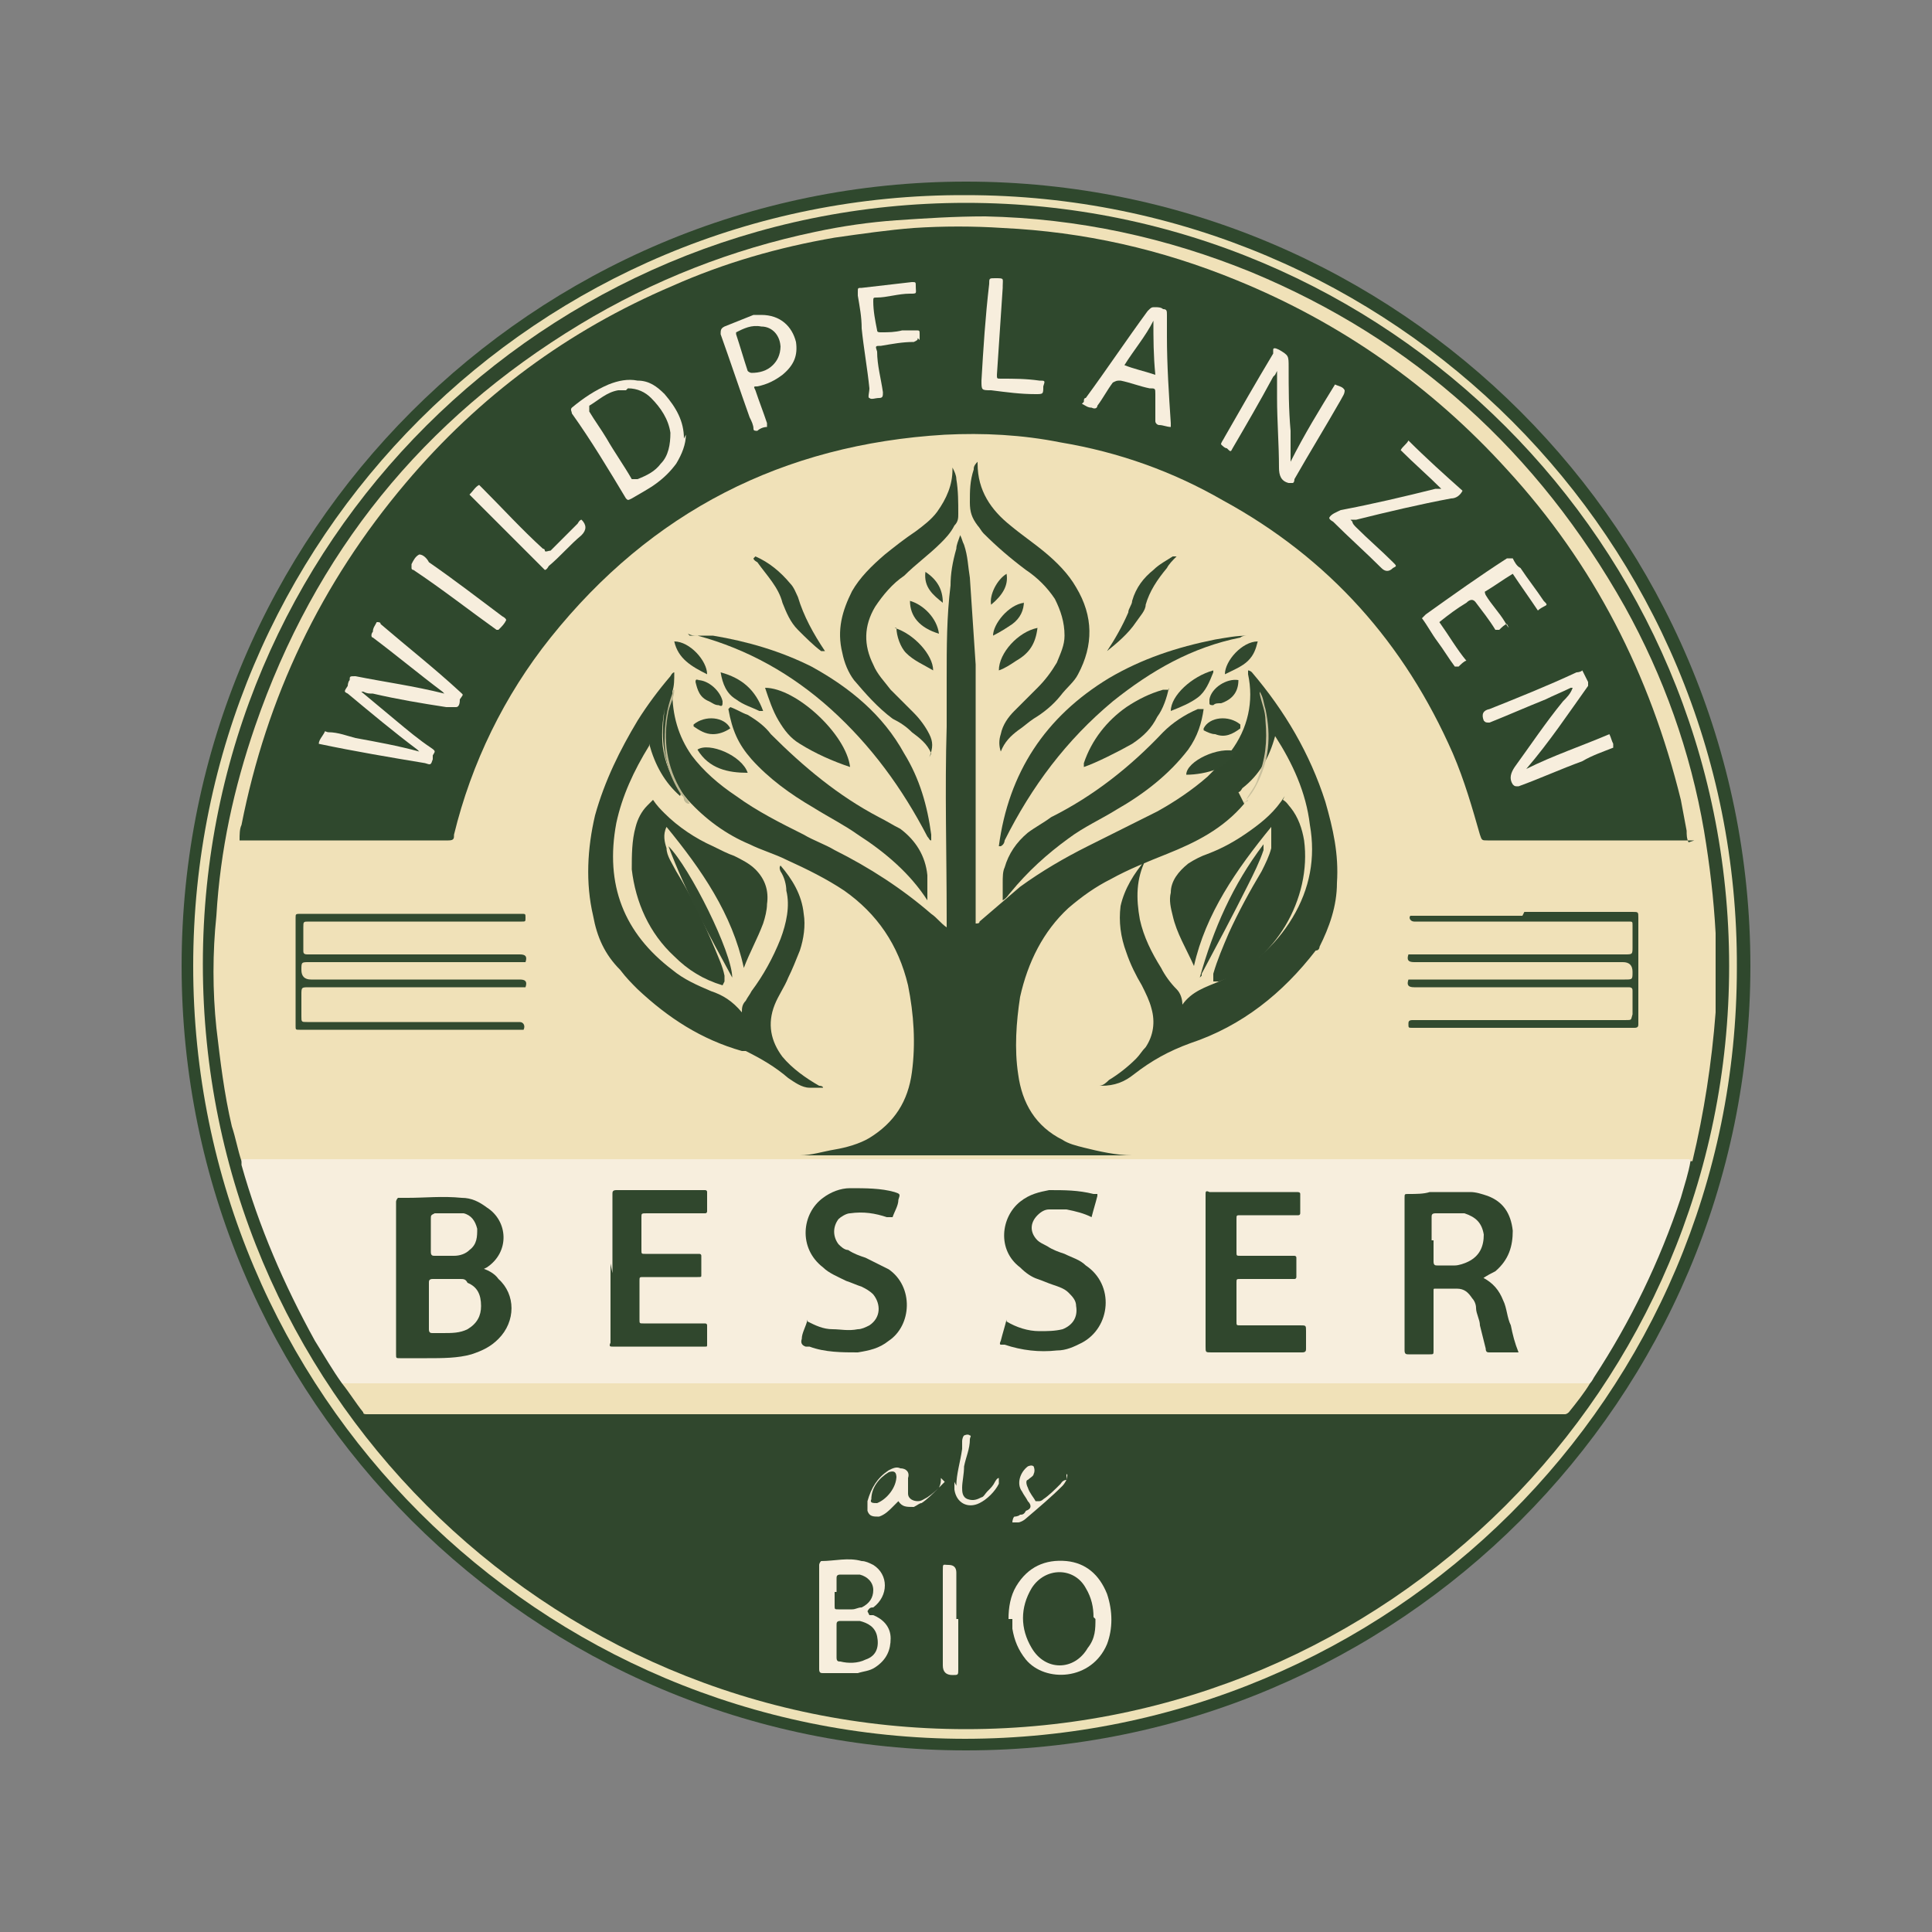 <svg xmlns="http://www.w3.org/2000/svg" id="katman_1" data-name="katman 1" viewBox="0 0 100 100"><rect x="0" y="0" width="100" height="100" fill="#808080" stroke="none"/><defs><style>      .cls-1 {        fill: #2f482d;      }      .cls-1, .cls-2, .cls-3, .cls-4, .cls-5, .cls-6, .cls-7, .cls-8, .cls-9, .cls-10, .cls-11, .cls-12, .cls-13, .cls-14 {        stroke-width: 0px;      }      .cls-2 {        fill: #344a2f;      }      .cls-3 {        fill: #f6eddc;      }      .cls-4 {        fill: #ede1b7;      }      .cls-5 {        fill: #324a2f;      }      .cls-6 {        fill: #cac19d;      }      .cls-7 {        fill: #30472d;      }      .cls-8 {        fill: #f0e1b8;      }      .cls-9 {        fill: #f5eddc;      }      .cls-10 {        fill: #f7eedd;      }      .cls-11 {        fill: #31482e;      }      .cls-12 {        fill: #334a30;      }      .cls-13 {        fill: #30492e;      }      .cls-14 {        fill: #bdb893;      }    </style></defs><g><path class="cls-1" d="M-725,867.7c-31,0-56.1-25.1-56-56.1,0-31,25.1-56,56.1-56,31,0,56,25.1,56,56.1,0,31-25.1,56-56,56Z"></path><path class="cls-4" d="M-725,866.8c-30.5,0-55.2-24.7-55.1-55.2,0-30.5,24.7-55.1,55.2-55.1,30.5,0,55.1,24.7,55.1,55.2,0,30.5-24.7,55.1-55.2,55.1Z"></path><path class="cls-7" d="M-670.5,811.7c0,30.1-24.4,54.5-54.5,54.5-30.1,0-54.5-24.4-54.5-54.6,0-30.1,24.5-54.4,54.6-54.4,30.1,0,54.5,24.4,54.5,54.5Z"></path><path class="cls-8" d="M-776.8,825.6c-.3-.8-.4-1.7-.6-2.5-.5-2.3-.9-4.7-1-7.1-.2-2.7-.2-5.4,0-8.1.3-4.6,1.2-9.1,2.7-13.5,4.3-12.4,12-21.9,23.2-28.8,5.2-3.2,10.9-5.3,16.8-6.6,1.9-.4,3.9-.7,5.9-.9,2.1-.2,4.2-.3,6.3-.2,6.6.2,13,1.5,19.1,4.1,11.6,4.9,20.5,12.9,26.6,23.9,2.8,5,4.6,10.3,5.7,16,.4,2.4.7,4.9.8,7.3,0,1.9,0,3.7,0,5.6-.2,3.6-.8,7.1-1.7,10.6,0,0,0,0,0,0-.4,0-.7,0-1.1,0-33.8,0-67.6,0-101.4,0-.4,0-.7,0-1.1,0Z"></path><path class="cls-10" d="M-776.8,825.6c0-.1,0-.2.2-.2.1,0,.2,0,.4,0,12.7,0,25.3,0,38,0,21.5,0,42.9,0,64.4,0,.1,0,.3,0,.4,0,.1,0,.2,0,.2.2-.2.9-.5,1.7-.7,2.6-1.5,4.6-3.5,8.9-6.2,12.9,0,.1-.2.2-.3.4-.1.1-.3.1-.5.1-.1,0-.3,0-.4,0-29.1,0-58.2,0-87.4,0-.3,0-.6,0-.9-.1-.7-1-1.3-2-1.9-3-2.3-4-4-8.1-5.2-12.5,0,0,0-.2,0-.3Z"></path><path class="cls-8" d="M-769.6,841.4c.2,0,.4,0,.5,0,29.4,0,58.7,0,88.1,0,.2,0,.4,0,.5,0-.4.7-1,1.4-1.5,2.1,0,.1-.2.2-.3.2,0,0-.2,0-.3,0-28.3,0-56.6,0-85,0-.1,0-.2,0-.3,0-.1,0-.3,0-.3-.2-.5-.7-1-1.4-1.5-2.1Z"></path><path class="cls-10" d="M-722,858.3c0-.8.2-1.6.6-2.3.8-1.4,2-1.9,3.5-1.8,1.4.1,2.4,1,2.9,2.3.4,1.2.4,2.5,0,3.6-1,2.6-4.4,2.8-5.8,1.1-.6-.7-.9-1.4-1-2.3,0-.2,0-.5,0-.7Z"></path><path class="cls-10" d="M-731.9,858c.1,0,.2,0,.3.1.7.3,1.2.9,1.2,1.7,0,.9-.3,1.6-1,2.1-.4.2-.8.3-1.2.4-.8.1-1.7,0-2.6,0-.2,0-.2,0-.2-.2,0,0,0-.2,0-.2,0-2.3,0-4.6,0-6.9,0,0,0-.2,0-.3,0-.1,0-.2.2-.2,1-.1,1.9-.2,2.9,0,.3,0,.6.2.8.3,1.1.7,1.1,2.2,0,3-.1,0-.3.1-.5.3Z"></path><path class="cls-10" d="M-725.6,858.3c0,1.2,0,2.4,0,3.6,0,.4,0,.4-.3.4q-.7,0-.7-.7c0-2.3,0-4.5,0-6.8,0-.5,0-.4.4-.4q.6,0,.6.6c0,1.1,0,2.2,0,3.4Z"></path><path class="cls-3" d="M-726.9,848.2c0,.3,0,.5-.2.6-.4.4-.8.8-1.2,1.1-.2.1-.3.2-.5.2-.5.1-.8,0-1.1-.5,0,0,0,0,0-.1-.2.1-.3.3-.4.4-.3.3-.6.5-1,.7-.4.1-.7,0-.8-.4,0-.2,0-.5,0-.7.2-.9.7-1.6,1.5-2.1.3-.2.5-.2.9-.2.4,0,.6.3.6.7,0,.2,0,.3-.1.5,0,.2,0,.4,0,.6,0,.4.4.6.8.5.2,0,.5-.2.7-.3.4-.2.7-.5.9-.8,0,0,.2-.2.3-.3Z"></path><path class="cls-3" d="M-717.8,847.9c.2.1.1.3,0,.4,0,.1-.2.3-.3.4-.8.9-1.7,1.6-2.6,2.3-.2.1-.4.3-.6.3-.2,0-.3,0-.4-.1,0-.1,0-.3.2-.4.1,0,.3-.1.4-.2.1,0,.3-.1.4-.2.4-.2.4-.4.2-.7-.1-.2-.3-.5-.4-.7-.4-.5-.1-1.4.4-1.8.1-.1.3-.2.4,0,.1,0,.1.3,0,.5,0,.2-.2.3-.4.4-.2.1-.2.3-.1.5.2.4.4.7.6,1,0,.1.1.1.2,0,.1,0,.2-.1.3-.2.4-.3.9-.7,1.2-1.1.1-.1.2-.3.4-.3Z"></path><path class="cls-9" d="M-725.7,848.8c0-.9.2-1.7.4-2.6,0-.2,0-.3,0-.5,0-.1,0-.3.1-.4.1-.1.2-.2.4-.1.1,0,.1.2,0,.3-.1.6-.2,1.3-.4,1.9,0,.5-.2,1-.1,1.6,0,.3,0,.7.4.9.3.2.7,0,.9-.2.2-.1.3-.2.4-.4.2-.2.4-.4.6-.7,0,0,.2-.3.3-.2.1,0,0,.3,0,.4-.3.6-.8,1.1-1.4,1.4-.9.5-1.7,0-1.8-1,0-.2,0-.3,0-.5Z"></path><path class="cls-1" d="M-673.1,802.6c-.2,0-.3,0-.4,0-4.8,0-9.6,0-14.4,0-.4,0-.4,0-.5-.4-.5-2-1.1-3.9-2-5.8-3.5-7.9-8.9-13.9-16.4-18.1-3.6-2-7.5-3.4-11.5-4.1-2.7-.5-5.5-.7-8.3-.6-11.5.6-20.9,5.5-28.1,14.6-3.3,4.2-5.6,8.9-6.9,14.1,0,.3,0,.3-.5.3-4.8,0-9.7,0-14.5,0-.1,0-.2,0-.4,0,0-.4.1-.8.2-1.2,1.8-9.2,5.7-17.3,11.8-24.4,5.3-6.2,11.6-10.9,19.1-14.1,3.7-1.6,7.6-2.8,11.7-3.5,1.9-.3,3.8-.6,5.7-.7,2.1-.1,4.3-.2,6.4,0,5.8.3,11.3,1.5,16.7,3.7,7.5,3,14,7.5,19.4,13.5,6.2,6.8,10.3,14.7,12.4,23.6.2.7.3,1.5.5,2.3,0,.3.1.6.2.9Z"></path><path class="cls-7" d="M-705.2,800c-1.5,1.7-3.4,2.8-5.5,3.6-1.4.5-2.7,1.1-4,1.8-1.1.6-2.1,1.3-3,2.1-1.9,1.7-2.9,3.8-3.4,6.3-.3,1.8-.3,3.7-.1,5.5.2,2.1,1.3,3.7,3.1,4.7.5.3,1,.4,1.5.6,1.1.3,2.3.5,3.5.6,0,0,0,0,.1,0h-23.8c.8-.1,1.6-.2,2.5-.4.9-.2,1.7-.4,2.5-.8,1.8-1,2.8-2.6,3-4.6.2-2.1.2-4.2-.3-6.3-.6-2.8-2.2-5.1-4.6-6.7-1.3-.9-2.6-1.6-4.1-2.2-.9-.4-1.8-.7-2.6-1.1-1.7-.7-3.2-1.7-4.4-3.2-.7-.8-1.2-1.7-1.5-2.7-.4-1.5-.3-3,0-4.5,0-.3.1-.5.2-.8,0,0,0-.1,0-.2,0,0,0,.1,0,.2-.5,1.4-.7,2.8-.5,4.3.1,1.1.5,2.2,1.2,3.2,0,.1.2.2.1.4-1.1-1-1.9-2.2-2.2-3.7,0,0-.1.1-.1.2-1,1.7-1.9,3.6-2.3,5.6-.9,4.4.6,7.8,4,10.5.8.6,1.7,1.1,2.7,1.5.8.3,1.6.7,2.2,1.5,0-.3,0-.6.2-.8.2-.2.3-.4.5-.7.8-1.2,1.6-2.4,2.1-3.7.4-1.1.6-2.3.5-3.5,0-.5-.2-.9-.4-1.3,0-.1-.2-.2-.1-.4h0s0,0,.1,0c.8,1,1.5,2.1,1.7,3.4.1.9,0,1.8-.2,2.6-.2.7-.6,1.3-.9,2-.3.6-.7,1.3-1,2-.6,1.4-.3,2.6.6,3.7.7.9,1.6,1.5,2.6,2,.1,0,.2.1.3.2,0,0,0,0,0,0-.3,0-.6,0-.9,0-.6-.1-1.1-.4-1.6-.8-.9-.8-1.9-1.4-3-2-.1,0-.2-.1-.3-.1-2.9-.9-5.3-2.4-7.5-4.4-.4-.4-.8-.9-1.3-1.3-1-1.1-1.6-2.4-2-3.8-.6-2.4-.4-4.8.2-7.1.7-2.4,1.7-4.7,3.1-6.8.7-1.1,1.5-2.2,2.3-3.2,0-.1.2-.2.3-.3,0,.5-.1.9-.1,1.4,0,1.7.5,3.2,1.4,4.5.9,1.2,1.9,2.1,3.1,2.9,1.5,1.1,3.2,1.9,4.8,2.7.7.4,1.5.7,2.2,1.1,2.5,1.2,4.8,2.8,6.9,4.6.4.3.7.6,1.1,1,0,0,0,0,0,0,0-.2,0-.4,0-.7,0-4.5-.2-9.1-.1-13.6,0-1.1,0-2.3,0-3.4,0-2.2.1-4.4.3-6.6,0-.9.2-1.7.4-2.6,0-.3.2-.6.3-.9.1.2.2.4.3.6.2.8.3,1.6.4,2.4.2,2,.3,4.1.3,6.2.1,4.5,0,9.1,0,13.6,0,1.5,0,3.1-.1,4.6,0,.1,0,.2,0,.3.2,0,.2-.1.3-.2,1-.9,2-1.7,3-2.5,1.5-1.2,3.1-2.1,4.8-2.9,1.6-.8,3.3-1.6,4.9-2.5,1.3-.7,2.5-1.5,3.6-2.5.6-.5,1.1-1.1,1.6-1.8,1.2-1.7,1.6-3.5,1.3-5.6,0,0,0-.2,0-.3.1,0,.2.1.2.2,2.3,2.8,4.1,5.8,5.3,9.3.6,1.9.9,3.8.8,5.8,0,1.6-.5,3.1-1.2,4.6,0,.1-.1.2-.2.3-2.3,3.1-5.3,5.4-8.9,6.7-1.5.5-2.8,1.3-3.9,2.3-.7.6-1.4.9-2.3.9,0,0-.1,0-.2,0,.2-.1.5-.3.7-.4.7-.4,1.4-.9,2-1.5.2-.2.4-.5.6-.8.6-.9.7-1.8.4-2.8-.2-.6-.4-1.1-.7-1.6-.4-.8-.8-1.5-1.1-2.3-.4-1.1-.6-2.2-.4-3.4.3-1.3,1-2.3,1.8-3.3,0,0,0,0,0,.1-.7,1.4-.7,2.8-.4,4.2.3,1.2.9,2.4,1.5,3.5.3.5.7,1.1,1.1,1.6.2.3.4.6.4,1.1.7-.9,1.7-1.2,2.6-1.6,2.2-.9,3.9-2.5,5.2-4.5,1.2-2.1,1.6-4.3,1.2-6.6-.3-2.3-1.3-4.4-2.5-6.3,0,0,0,0,0,0-.4,1.5-1.1,2.8-2.3,3.7,0,0-.1,0,0-.1,1.7-2.4,1.8-4.9.9-7.6.8,2.6.8,5.2-.9,7.5,0,.1-.1.2-.3.3Z"></path><path class="cls-7" d="M-742.5,813c-1.3-.4-2.5-1.1-3.5-2-1.8-1.7-2.8-3.8-3.1-6.3-.1-1,0-2,.2-3,.2-.6.5-1.1.8-1.6.1-.1.2-.3.4-.4.3.4.5.7.8,1,1,1,2.1,1.8,3.4,2.4.5.3,1,.5,1.6.7.6.2,1.1.5,1.6,1,.7.7,1,1.6.9,2.6,0,.5-.2.9-.3,1.4-.4,1.1-1,2.1-1.4,3.2-.9-3.9-3-7.1-5.5-10.1-.2.6-.2,1.1,0,1.6.1.6.4,1.1.7,1.6,1.1,1.8,2,3.6,2.8,5.5.3.6.5,1.3.7,2,0,.1,0,.2,0,.4Z"></path><path class="cls-7" d="M-702.5,799.7c.3.2.4.4.6.6.5.7.8,1.5.9,2.4.6,4.2-2.1,8.6-6.1,10.1-.1,0-.3.1-.5.1,0-.2,0-.4,0-.5.3-1,.7-1.9,1.1-2.9.7-1.5,1.5-3,2.3-4.4.3-.5.6-1.1.7-1.7,0-.5.1-1-.1-1.5-2.5,3-4.6,6.1-5.5,10,0,0,0,0,0,0-.5-1.2-1.2-2.3-1.6-3.6-.2-.6-.3-1.1-.2-1.7.1-.9.6-1.5,1.2-2.1.4-.3.9-.5,1.4-.7,1.1-.5,2.1-1,3.1-1.6,1-.7,1.8-1.4,2.5-2.4Z"></path><path class="cls-5" d="M-685.1,807.8c2.6,0,5.2,0,7.8,0,.5,0,.4,0,.4.4,0,2.5,0,5,0,7.5,0,0,0,.1,0,.2,0,.2,0,.2-.2.2,0,0-.2,0-.3,0-5.2,0-10.3,0-15.5,0,0,0-.1,0-.2,0-.3,0-.3,0-.3-.3,0-.2,0-.2.2-.2.1,0,.2,0,.3,0,5,0,10,0,14.9,0,.5,0,.5,0,.5-.5,0-.5,0-1.1,0-1.6,0-.2,0-.3-.3-.3-.1,0-.2,0-.3,0-4.9,0-9.8,0-14.7,0s-.2,0-.2,0c-.4,0-.5-.2-.4-.5,0,0,0-.1.1-.1.1,0,.2,0,.4,0,5,0,10,0,14.9,0,.6,0,.5,0,.5-.5q0-.7-.7-.7c-4.9,0-9.8,0-14.7,0,0,0-.2,0-.2,0-.4,0-.5-.2-.4-.6,0,0,0-.1.1-.1.1,0,.2,0,.4,0,5,0,10,0,14.9,0,.6,0,.5,0,.5-.5,0-.5,0-1,0-1.5,0-.3,0-.3-.3-.3,0,0-.2,0-.3,0-4.9,0-9.8,0-14.7,0,0,0-.2,0-.3,0-.3,0-.4-.2-.3-.5,0,0,0,0,.1,0,.1,0,.2,0,.3,0,2.6,0,5.2,0,7.8,0Z"></path><path class="cls-5" d="M-764.8,816.2c-2.5,0-5.1,0-7.6,0,0,0-.2,0-.3,0-.3,0-.3,0-.3-.3,0-2.6,0-5.1,0-7.7,0-.3,0-.3.4-.3,5,0,10,0,15.1,0s.4,0,.6,0c.3,0,.3,0,.3.3,0,.3,0,.3-.3.3,0,0-.2,0-.2,0h-14.7c0,0-.2,0-.2,0-.5,0-.4,0-.4.4,0,.6,0,1.1,0,1.7,0,.2,0,.3.3.3.1,0,.2,0,.3,0,4.9,0,9.8,0,14.8,0s.1,0,.2,0c.4,0,.5.2.4.6,0,0,0,.1-.1.1-.1,0-.2,0-.4,0-5,0-10,0-14.9,0-.6,0-.5,0-.5.5q0,.7.7.7c4.9,0,9.8,0,14.7,0s.2,0,.2,0c.4,0,.5.2.4.5,0,0,0,.1-.1.1-.1,0-.2,0-.4,0-5,0-10,0-14.9,0-.6,0-.5,0-.5.5,0,.5,0,1,0,1.5,0,.4,0,.4.4.4.1,0,.2,0,.3,0,4.9,0,9.8,0,14.7,0,0,0,.2,0,.2,0,.3,0,.4.3.3.5,0,0,0,0-.1,0-.1,0-.2,0-.3,0-2.6,0-5.2,0-7.8,0Z"></path><path class="cls-7" d="M-727.6,796.4c-.3-.7-.8-1.1-1.4-1.6-.4-.3-.9-.7-1.3-1-1-.8-1.9-1.7-2.7-2.8-.4-.6-.6-1.2-.8-1.9-.4-1.6-.1-3.1.7-4.5.6-1,1.4-1.8,2.3-2.6.7-.6,1.4-1.1,2.2-1.7.6-.4,1.1-.9,1.5-1.4.7-.9,1.1-1.9,1.1-3.1,0,0,0,0,0-.2.2.3.2.5.3.8.2.8.2,1.6.2,2.4,0,.3-.1.6-.3.9-.3.5-.6.9-1,1.3-.8.8-1.7,1.6-2.7,2.3-.8.6-1.5,1.3-2.1,2.2-.8,1.4-.9,2.7-.2,4.2.3.7.8,1.3,1.3,1.9.5.6,1.1,1.1,1.6,1.6.5.5.9.9,1.1,1.6.2.5.3,1,0,1.6Z"></path><path class="cls-7" d="M-724.2,775.7c0,1.9.9,3.3,2.3,4.4.8.7,1.7,1.3,2.5,2,.9.7,1.6,1.5,2.2,2.5,1.3,2,1.2,4.1.1,6.2-.3.6-.8,1-1.2,1.5-.6.6-1.2,1.2-1.9,1.7-.4.3-.8.6-1.1.9-.5.4-1,.9-1.3,1.5-.2-.4-.2-.8,0-1.2.2-.7.5-1.2,1-1.7.5-.5,1.1-1.1,1.7-1.6.5-.5,1-1.1,1.4-1.8.3-.6.6-1.3.6-2,0-.9-.2-1.8-.7-2.6-.5-.8-1.2-1.5-2-2.1-1.1-.8-2.1-1.7-3-2.7-.2-.2-.3-.4-.4-.5-.4-.5-.6-1-.5-1.7,0-.8,0-1.6.3-2.3,0-.2,0-.3.2-.5Z"></path><path class="cls-7" d="M-741.9,793.2c.5.1.9.3,1.2.6.6.4,1.2.8,1.7,1.4,2.3,2.4,4.9,4.4,7.8,5.9.5.3,1,.6,1.5.9,1.1.8,1.8,1.9,1.9,3.3,0,.5,0,.9,0,1.4,0,.1,0,.2,0,.4,0,0,0,0,0,0-1.3-2-3-3.5-4.9-4.8-1-.7-2.1-1.2-3.2-1.9-1.6-1-3.1-2-4.4-3.5-1-1.1-1.4-2.1-1.6-3.6Z"></path><path class="cls-7" d="M-708.1,793.3c-.2,1-.4,2-1.1,2.8-1.4,1.8-3.2,3.1-5.2,4.3-1.2.7-2.3,1.3-3.4,2.1-1.5,1.1-3,2.4-4.1,3.9-.2.2-.3.4-.5.6,0-.4,0-.8,0-1.2,0-.4,0-.8.2-1.2.2-1,.8-1.9,1.6-2.5.5-.4,1.1-.7,1.7-1,3-1.6,5.6-3.6,8-6.1.7-.7,1.5-1.3,2.5-1.7,0,0,.2,0,.2,0,0,0,0,0,.1,0Z"></path><path class="cls-7" d="M-722.7,803c.7-5.2,3.3-9.3,7.8-12,2.3-1.4,4.9-2.2,7.5-2.7.8-.1,1.5-.2,2.3-.3-.2.1-.4.1-.6.2-3.4.8-6.4,2.3-9.1,4.6-3.3,2.7-5.8,6.1-7.8,9.9,0,.1-.1.3-.3.4Z"></path><path class="cls-7" d="M-744.7,788.1c.5,0,1.1,0,1.6.1,2.5.4,4.8,1.1,7.1,2.3,2.8,1.5,5.1,3.5,6.7,6.2,1,1.8,1.7,3.7,2,5.8,0,.1,0,.2,0,.4-.1,0-.2-.2-.2-.3-1.8-3.5-4.1-6.5-7-9.2-2.8-2.5-5.9-4.3-9.6-5.2-.2,0-.4-.1-.7-.2Z"></path><path class="cls-7" d="M-710.6,791.7c-.2.8-.5,1.5-.8,2.1-.4.8-1,1.4-1.8,1.9-.9.6-2.6,1.4-3.5,1.6,0-.1,0-.2,0-.3.6-1.7,1.6-3,3.1-4.1.8-.6,1.6-1,2.6-1.2.1,0,.2-.1.4,0Z"></path><path class="cls-7" d="M-739.5,791.7c2.2,0,5.8,3.3,6.1,5.6,0,0,0,0-.1,0-1.2-.5-2.4-1-3.5-1.7-.6-.4-1.1-.9-1.5-1.6-.4-.7-.8-1.5-1-2.3Z"></path><path class="cls-11" d="M-708.4,812.5c1-3.4,2.3-6.6,4.6-9.5,0,.2,0,.3,0,.4-.3.8-.7,1.7-1.1,2.5-1,2.2-2.2,4.3-3.3,6.4,0,0,0,.1-.1.2Z"></path><path class="cls-11" d="M-746.3,803.1c1.6,1.6,4.5,7.6,4.6,9.3-1.6-3-3.3-6.1-4.6-9.3Z"></path><path class="cls-11" d="M-740.1,782.4s0,0,.1,0c1,.5,1.8,1.1,2.4,2,.2.3.4.6.5,1,.4,1.4,1.1,2.6,2,3.8-.1,0-.2,0-.2-.1-.6-.5-1.1-1-1.6-1.6-.5-.6-.9-1.2-1.1-1.9-.3-1.1-1.1-2-1.8-2.8,0-.1-.2-.2-.3-.3Z"></path><path class="cls-11" d="M-714.9,789.2c.6-.9,1.1-1.7,1.5-2.7.1-.3.2-.5.3-.8.3-.9.8-1.6,1.5-2.2.4-.4.9-.7,1.4-1,0,0,.2-.1.3,0-.3.3-.5.6-.8.8-.7.8-1.2,1.6-1.5,2.6-.1.4-.4.8-.7,1.2-.6.8-1.3,1.5-2.1,2.1Z"></path><path class="cls-11" d="M-707.4,790.7c-.2.8-.5,1.4-1.1,1.9-.6.4-1.3.7-1.9,1,0-1.1,1.5-2.5,3-2.8Z"></path><path class="cls-11" d="M-719.9,787.4c-.2,1-.6,1.9-1.5,2.4-.4.2-.8.5-1.3.7,0-1.2,1.4-2.7,2.7-3.1Z"></path><path class="cls-11" d="M-742.5,790.7c1.5.4,2.5,1.3,3,2.7-.1.1-.2,0-.3,0-.6-.2-1.1-.5-1.6-.8-.7-.5-1-1.1-1.1-1.9Z"></path><path class="cls-11" d="M-730.1,787.4c1.4.4,2.7,1.9,2.7,3.1-.7-.4-1.4-.7-2-1.3-.4-.4-.7-1.2-.7-1.8Z"></path><path class="cls-11" d="M-705.8,796.3c-.4.5-.8,1-1.4,1.2-.7.3-1.5.3-2.2.4.1-1,2.3-2.1,3.6-1.6Z"></path><path class="cls-11" d="M-740.6,797.9c-1.4,0-2.8-.2-3.6-1.6.8-.5,3.2.4,3.6,1.6Z"></path><path class="cls-11" d="M-745.8,788.4c1,0,2.4,1.3,2.3,2.4-1.1-.5-2.1-1-2.3-2.4Z"></path><path class="cls-11" d="M-706.5,790.8c0-1,1.2-2.3,2.4-2.4-.2.5-.3,1-.7,1.4-.5.5-1.1.7-1.7,1Z"></path><path class="cls-11" d="M-705.5,791.3c-.1.8-.4,1.4-1.2,1.6-.2,0-.4.1-.6.2-.2,0-.2,0-.2-.2,0-.1,0-.2,0-.3.2-.9,1.2-1.5,2-1.3Z"></path><path class="cls-11" d="M-741.9,794.7c-.4.2-.8.4-1.3.5-.6.1-1-.2-1.4-.5,0,0,0-.1,0-.2.8-.7,2.2-.5,2.7.3Z"></path><path class="cls-11" d="M-744.2,791.2c.9,0,1.7.8,1.8,1.6,0,.3,0,.4-.3.3-.2,0-.5-.2-.7-.3-.7-.2-.9-.8-1-1.4,0-.3.2-.1.3-.2Z"></path><path class="cls-11" d="M-708.1,794.7c.4-.8,1.8-1,2.6-.3.1.1.1.2,0,.3-.5.4-1.1.7-1.8.4-.3-.1-.6-.2-.8-.3Z"></path><path class="cls-11" d="M-729,785.6c1,.2,2,1.3,2.1,2.4-1.4-.5-2.1-1.3-2.1-2.4Z"></path><path class="cls-11" d="M-720.9,785.5c-.1.6-.3,1.2-.8,1.6-.4.3-.8.6-1.3.8-.1-.8,1.1-2.2,2.1-2.4Z"></path><path class="cls-2" d="M-722.2,783.6c.2.9-.3,1.6-1.2,2.2-.1-.7.4-1.8,1.2-2.2Z"></path><path class="cls-12" d="M-726.7,785.8c-.7-.5-1.4-1.1-1.2-2.2.8.6,1.2,1.3,1.2,2.2Z"></path><path class="cls-14" d="M-745.2,799.8c0-.1,0-.2-.2-.3-.8-1.2-1.2-2.5-1.3-4,0-1.1.2-2.2.5-3.3,0,0,0-.2.2-.3h0c-.1.5-.3,1-.4,1.5-.4,2.1-.1,4,1,5.8.2.3.3.5.5.8-.2,0-.3-.1-.4-.3Z"></path><path class="cls-6" d="M-705.2,800c0-.1.1-.2.2-.3,0,0,0,0,0,0,0,0,0,0,0,0,0,.1-.2.2-.3.2Z"></path><path class="cls-7" d="M-738.2,804.9c-.1,0-.1,0-.1-.2,0,0,.1,0,.1.2,0,0,0,0,0,0Z"></path><path class="cls-7" d="M-759.8,833.1c.6.2,1.1.4,1.4.8,1.2,1.1,1.2,3,.1,4.2-.5.6-1.2.9-1.9,1.1-1,.3-2.1.3-3.1.3-.6,0-1.3,0-1.9-.1-.3,0-.3,0-.3-.3,0-.3,0-.6,0-.9,0-3.3,0-6.5,0-9.8,0-.1,0-.2,0-.3,0-.1,0-.2.2-.2.2,0,.4,0,.6,0,1.3-.1,2.5-.2,3.8,0,.7,0,1.3.3,1.8.7,1.6,1,1.6,3.2,0,4.3-.2.2-.5.3-.8.5Z"></path><path class="cls-7" d="M-688.3,833.9c.8.4,1.2,1,1.5,1.7.2.6.3,1.2.5,1.8.2.6.3,1.3.6,1.9-.7,0-1.3,0-2,0-.2,0-.2-.1-.3-.3-.2-.5-.3-1.1-.5-1.7-.1-.4-.2-.9-.3-1.3,0-.3-.2-.5-.3-.7-.2-.4-.6-.6-1.1-.7-.5,0-1,0-1.5,0-.1,0-.2,0-.2.2,0,0,0,.2,0,.3,0,1.3,0,2.7,0,4,0,.3,0,.3-.3.3-.5,0-1,0-1.5,0-.2,0-.3,0-.2-.2,0,0,0-.2,0-.2,0-3.5,0-7,0-10.5s0-.1,0-.2c0-.2,0-.3.3-.3.5,0,1-.1,1.6-.2,1,0,1.9,0,2.9,0,.4,0,.8.2,1.2.3,1.1.5,1.7,1.3,1.8,2.4.1,1.2-.3,2.1-1.2,2.8-.3.2-.6.3-.9.5Z"></path><path class="cls-7" d="M-708,833.6c0-1.8,0-3.5,0-5.3,0,0,0-.2,0-.3,0-.2,0-.2.2-.2,0,0,.1,0,.2,0,2,0,3.9,0,5.9,0,0,0,.1,0,.2,0,.2,0,.2,0,.2.2,0,.4,0,.9,0,1.3,0,.1,0,.2-.2.2-.2,0-.5,0-.7,0-1.1,0-2.3,0-3.4,0-.3,0-.3,0-.3.3,0,.8,0,1.6,0,2.4,0,.3,0,.3.3.3,1.2,0,2.4,0,3.7,0,0,0,.2,0,.3,0,0,0,.1,0,.1.2,0,.5,0,.9,0,1.4,0,.1,0,.2-.2.2,0,0-.2,0-.3,0-1.2,0-2.4,0-3.6,0-.3,0-.3,0-.3.3,0,.9,0,1.9,0,2.8,0,.3,0,.3.3.3,1.4,0,2.8,0,4.2,0,.4,0,.4,0,.4.4,0,.4,0,.8,0,1.2,0,.2,0,.2-.2.2,0,0-.1,0-.2,0-2.1,0-4.2,0-6.3,0-.4,0-.4,0-.4-.4,0-1.8,0-3.7,0-5.5Z"></path><path class="cls-7" d="M-750.4,833.6c0-1.8,0-3.5,0-5.3,0,0,0-.2,0-.3,0-.2,0-.2.2-.2,0,0,.1,0,.2,0,2,0,3.9,0,5.9,0,0,0,.2,0,.2,0,.1,0,.2,0,.2.2,0,.5,0,.9,0,1.4,0,.1,0,.2-.2.2-.1,0-.3,0-.4,0-1.2,0-2.5,0-3.7,0-.4,0-.4,0-.4.3,0,.8,0,1.6,0,2.4,0,.3,0,.3.3.3,1.2,0,2.4,0,3.6,0,0,0,.2,0,.3,0,.1,0,.2,0,.2.2,0,.5,0,.9,0,1.4,0,.2-.1.2-.2.2-.4,0-.8,0-1.3,0-.9,0-1.7,0-2.6,0-.3,0-.3,0-.3.3,0,.9,0,1.9,0,2.8,0,.3,0,.3.3.3,1.4,0,2.7,0,4.1,0,0,0,.2,0,.3,0,.1,0,.2,0,.2.2,0,.5,0,.9,0,1.4,0,.1,0,.2-.2.2,0,0-.2,0-.2,0-2,0-4.1,0-6.1,0,0,0-.2,0-.2,0-.2,0-.2,0-.2-.2,0,0,0-.2,0-.3,0-1.8,0-3.5,0-5.3Z"></path><path class="cls-7" d="M-722.2,837.1c.8.4,1.5.6,2.3.7.6,0,1.1,0,1.7-.2.7-.3,1.1-.9.9-1.7,0-.4-.3-.7-.6-1-.3-.3-.7-.4-1.1-.6-.4-.1-.7-.3-1.1-.4-.5-.2-.9-.5-1.3-.8-1.6-1.3-1.4-3.6,0-4.8.6-.5,1.3-.8,2.1-.8,1.1-.1,2.1,0,3.2.3.1,0,.2,0,.3.1,0,0,.1.1,0,.2-.2.5-.3,1-.5,1.6-.6-.3-1.1-.4-1.7-.5-.4,0-.9,0-1.3,0-.3,0-.6.2-.8.4-.5.5-.5,1.3,0,1.8.2.2.4.3.6.4.4.2.8.4,1.3.6.6.2,1.1.5,1.6.8,2,1.3,1.8,4.4-.3,5.5-.6.3-1.1.5-1.8.6-1.3.2-2.5,0-3.7-.5-.1,0-.2,0-.3-.1-.1,0-.1-.1-.1-.3.1-.5.3-1,.4-1.6Z"></path><path class="cls-7" d="M-736.3,837.1c.6.3,1.2.5,1.8.6.6.1,1.2.2,1.7,0,.3,0,.5-.1.8-.3.8-.5.9-1.6.3-2.2-.2-.3-.5-.4-.8-.6-.4-.2-.7-.3-1.1-.4-.6-.2-1.2-.5-1.7-.9-1.8-1.3-1.5-3.8.1-4.9.6-.4,1.3-.7,2-.7,1.1-.1,2.2,0,3.2.3.4.2.4.2.3.6-.1.4-.3.8-.4,1.3-.2,0-.3,0-.4-.1-.8-.3-1.7-.5-2.6-.3-.3,0-.6.2-.9.5-.5.5-.5,1.2,0,1.7.2.2.4.4.6.5.4.2.9.4,1.3.6.6.2,1.2.5,1.7.9,1.8,1.3,1.6,4,0,5.2-.7.5-1.4.7-2.2.8-1.2.1-2.3,0-3.4-.4,0,0-.2,0-.3-.1q-.4-.2-.3-.6c.1-.4.2-.9.4-1.3Z"></path><path class="cls-7" d="M-715.8,858.3c0,.7-.1,1.4-.5,2-.9,1.6-3.1,1.7-4,0-.8-1.4-.8-2.9,0-4.2.9-1.5,3-1.5,3.9,0,.4.7.6,1.4.5,2.1Z"></path><path class="cls-7" d="M-734.3,860c0-.4,0-.8,0-1.3,0-.2,0-.3.3-.3.5,0,.9,0,1.4,0,.6.1,1.1.4,1.2,1.1.2.7-.1,1.4-.8,1.7-.6.2-1.2.2-1.8.2-.2,0-.2-.1-.2-.3,0-.4,0-.8,0-1.3Z"></path><path class="cls-11" d="M-734.3,856.4c0-.3,0-.7,0-1,0-.2,0-.2.2-.3.5,0,1,0,1.4,0,.6.1.9.5,1,1.1,0,.5-.3,1-.8,1.3-.2,0-.4.2-.7.2-.3,0-.6,0-.9,0-.2,0-.3,0-.3-.3,0-.3,0-.7,0-1Z"></path><path class="cls-11" d="M-730,848.1c0,.8-.7,1.7-1.4,1.9-.3.1-.5,0-.4-.3.1-.8.5-1.5,1.3-1.9,0,0,0,0,0,0,.4-.2.6,0,.5.4Z"></path><path class="cls-10" d="M-768.3,792c.8.7,1.6,1.4,2.5,2,.8.7,1.6,1.3,2.4,2,.4.3.3.2.2.6,0,0,0,.1,0,.2-.2.4-.2.4-.6.3-2.5-.4-5-.9-7.6-1.3,0-.3.2-.6.3-.9,0-.1.2,0,.3,0,.7.1,1.3.3,2,.4,1.5.3,3,.6,4.5.9,0,0-.1-.1-.2-.1-1.7-1.3-3.3-2.6-5-4-.3-.2-.2-.2-.1-.5,0-.1.1-.3.2-.4.1-.3.1-.3.4-.2,2.1.4,4.2.7,6.3,1.2,0,0,0,0,0,0,0-.1-.1-.1-.2-.2-1.7-1.2-3.3-2.6-4.9-3.9-.2-.1-.2-.2-.1-.4.1-.2.2-.4.3-.7.2,0,.2.1.3.2,1.9,1.6,3.8,3.2,5.7,4.8.3.3.3.2.1.6,0,.2-.1.5-.3.6-.2,0-.4,0-.7,0-1.7-.3-3.5-.6-5.2-1-.2,0-.4-.1-.7-.2Z"></path><path class="cls-10" d="M-703,769.4c-.1,0-.1.1-.2.2-.9,1.7-1.9,3.4-2.9,5.2-.2.3-.2.3-.5.1-.2,0-.3-.2-.5-.3,0,0,0,0,0,0,0-.2.2-.3.3-.5,1.1-2,2.3-3.9,3.4-5.9,0,0,0-.1.1-.2,0-.2.2-.2.3,0,0,0,0,0,0,0,.7.4.7.4.8,1.2,0,1.5.1,3,.2,4.5,0,.7,0,1.5,0,2.2,1-1.9,2.1-3.7,3.2-5.6,0,0,0,0,.1,0,.2.1.6.2.7.4,0,.2-.2.5-.3.7-1.1,1.9-2.2,3.8-3.3,5.7,0,.1-.1.2-.2.3,0,.1-.1.1-.2,0,0,0,0,0-.1,0-.5-.2-.7-.5-.7-1.1,0-1.6-.1-3.3-.1-4.9,0-.6,0-1.3,0-1.9Z"></path><path class="cls-10" d="M-681.8,791.7c-.6.3-1.2.5-1.8.8-1.3.5-2.7,1.1-4,1.6-.3.1-.3.1-.4-.2q-.3-.6.4-.9c2.1-.9,4.2-1.7,6.3-2.6.1,0,.3-.1.4-.2.2.3.3.6.4.9,0,.1,0,.2,0,.3-1.4,2-2.7,4-4.4,5.9,1.9-.9,3.9-1.7,5.9-2.5.1.2.2.5.3.7,0,.2,0,.2-.1.3-.8.3-1.5.6-2.3.9-1.5.6-3,1.2-4.5,1.8-.3.1-.3.1-.5-.2-.3-.5-.2-.8.1-1.2,1.2-1.5,2.2-3.1,3.4-4.6.2-.3.5-.6.8-.9,0,0,0,0,0,0Z"></path><path class="cls-10" d="M-745.1,773.7c0,.7-.2,1.4-.6,2-.4.5-.9,1-1.4,1.4-.6.4-1.2.7-1.8,1.1-.3.1-.3.1-.4-.1-1.3-2-2.5-4.1-3.8-6.1,0-.2-.1-.3,0-.4.8-.6,1.7-1.3,2.6-1.7.7-.3,1.4-.4,2.1-.3.8.1,1.4.5,1.9,1,.8.9,1.3,2,1.4,3.2Z"></path><path class="cls-10" d="M-716.6,771.3c0-.2.1-.2.2-.3,1.5-2.1,2.9-4.1,4.4-6.2.2-.3.2-.3.6-.2.2,0,.4.1.5.2.2,0,.3.2.3.4,0,.5,0,1,0,1.5,0,2.1.2,4.1.3,6.2,0,.1,0,.2,0,.3-.3,0-.5-.1-.8-.2-.2,0-.2-.2-.3-.3,0-.7,0-1.3,0-2,0-.4,0-.4-.3-.5-.7-.2-1.3-.4-2-.6-.3,0-.3,0-.5.2-.4.5-.8,1.1-1.1,1.6-.1.2-.2.2-.4.1-.2,0-.5-.1-.7-.2Z"></path><path class="cls-10" d="M-697.4,780c0,.2.2.3.3.4.9.8,1.8,1.7,2.6,2.5.2.2.2.2,0,.4q-.4.4-.8,0c-1.2-1.1-2.3-2.2-3.5-3.3,0,0-.2-.2-.3-.3.2-.3.5-.5.9-.5,2.3-.5,4.5-1,6.8-1.5.1,0,.2,0,.4-.1-1-.9-1.9-1.8-2.9-2.8.2-.2.4-.4.6-.6,1.3,1.2,2.6,2.4,3.9,3.7-.2.3-.4.5-.8.6-2.3.5-4.5,1-6.8,1.5-.1,0-.2,0-.4,0Z"></path><path class="cls-10" d="M-686.5,787.2c-.2.1-.3.2-.5.4-.1.1-.2,0-.3,0-.4-.7-.9-1.3-1.4-2q-.3-.4-.6-.1c-.6.4-1.3.9-2,1.4.7.9,1.3,1.9,1.9,2.8-.2.1-.4.2-.5.4-.1.1-.2,0-.3,0-.4-.6-.8-1.2-1.3-1.8-.4-.5-.8-1.1-1.1-1.6,0-.1.2-.2.3-.3,2-1.4,3.9-2.7,5.9-4.1,0,0,.1,0,.2-.1.1-.1.2,0,.3,0,.2.2.3.5.5.7.5.8,1.1,1.6,1.6,2.3.2.3.2.3,0,.5-.1,0-.3.2-.4.3-.6-.9-1.2-1.7-1.8-2.6-.6.4-1.3.9-1.9,1.3-.2.1-.1.2,0,.3.5.7.9,1.3,1.4,2,0,.1.1.2.2.4Z"></path><path class="cls-10" d="M-739.3,773.1c-.2.1-.5.2-.8.3-.2,0-.2,0-.3-.1,0-.3-.2-.6-.3-.9-.7-2-1.4-4-2-6-.1-.3-.1-.3.2-.5.7-.3,1.4-.6,2.1-.8.2,0,.4,0,.6,0,1.4-.1,2.2.8,2.4,1.9.2,1-.2,1.7-.9,2.3-.5.4-1.1.7-1.8.8-.3,0-.3,0-.2.3.3.8.5,1.5.8,2.3,0,.1.1.2.1.4Z"></path><path class="cls-10" d="M-728.5,766.9c0,.2,0,.2-.2.2-.8,0-1.6.2-2.3.3-.4,0-.4,0-.3.4.1,1,.2,1.9.4,2.9,0,.3,0,.3-.3.4-.2,0-.5.2-.7,0-.2-.1,0-.4-.1-.6-.2-1.4-.4-2.8-.5-4.3,0-.8-.2-1.6-.3-2.3,0,0,0-.2,0-.3,0-.3,0-.3.3-.3,1.2-.2,2.4-.3,3.6-.5.3,0,.3,0,.3.3,0,.5.2.5-.5.6-.8,0-1.6.2-2.4.3-.2,0-.3.1-.2.3,0,.7.2,1.4.3,2.1,0,.2.2.2.3.2.5,0,1-.1,1.5-.2.3,0,.6,0,.9-.1.3,0,.3,0,.3.3,0,.1,0,.2,0,.4Z"></path><path class="cls-10" d="M-722.4,763.3c-.2,2-.3,4.1-.5,6.2,0,.3,0,.3.3.3.9,0,1.8.1,2.7.2.4,0,.4,0,.3.4,0,.5,0,.5-.6.5-1.1,0-2.1-.2-3.2-.2-.7,0-.7,0-.7-.7.2-2.3.3-4.6.5-6.8,0-.4,0-.4.4-.4,0,0,0,0,.1,0,.6,0,.5,0,.5.6Z"></path><path class="cls-10" d="M-760.5,778c.3-.3.5-.5.7-.7.1,0,.2.2.3.3,1.4,1.4,2.8,2.9,4.2,4.3,0,0,.1.1.2.2.1.2.2.1.4,0,.6-.6,1.3-1.3,1.9-1.9,0,0,.2-.2.3-.3,0,0,0,0,0,0q.6.5,0,1.1c-.8.8-1.5,1.5-2.3,2.3,0,0-.2.2-.3.3-1.8-1.9-3.7-3.7-5.5-5.6Z"></path><path class="cls-10" d="M-764.6,782.9s0,0,0,0c.2-.3.3-.5.6-.7.3,0,.5.3.7.5,1.8,1.3,3.5,2.6,5.3,3.9.1,0,.2.1.3.3-.2.2-.3.5-.5.7,0,0-.1,0-.2,0,0,0,0,0-.1,0-2-1.4-3.9-2.9-5.9-4.3,0,0-.2,0-.2-.2Z"></path><path class="cls-6" d="M-705,799.7c.3-.5.6-1,.9-1.6.6-1.3.7-2.7.5-4.1,0-.6-.2-1.3-.4-1.9,0,0,0-.1,0-.2.2.4.3.8.4,1.3.4,1.9.3,3.8-.7,5.5-.2.3-.4.7-.6.9,0,0,0,0,0,0Z"></path><path class="cls-14" d="M-745.9,792s0,0,0-.1c0,0,0,0,0,0,0,0,0,0,0,0,0,0,0,0,0,0,0,0,0,0,0,0Z"></path><path class="cls-10" d="M-762.4,837.9c-.2,0-.5,0-.7,0-.2,0-.2,0-.2-.3,0-.5,0-.9,0-1.4,0-.6,0-1.3,0-1.9,0-.2,0-.3.2-.3.6,0,1.3,0,1.9.1.2,0,.4.1.6.2.7.3,1,.9,1,1.6,0,.7-.3,1.3-1,1.6-.6.3-1.2.3-1.8.3Z"></path><path class="cls-10" d="M-763.3,830.9c0-.4,0-.8,0-1.3,0-.3,0-.3.3-.4.6,0,1.1,0,1.7,0,.2,0,.3,0,.5.1.5.2.8.5.9,1.1,0,.6,0,1.1-.6,1.5-.3.3-.7.4-1.1.4-.5,0-.9,0-1.4,0-.2,0-.3,0-.2-.3,0-.4,0-.9,0-1.3Z"></path><path class="cls-10" d="M-691.8,831.2c0-.5,0-1.1,0-1.6,0-.2,0-.3.2-.3.7,0,1.3-.1,2,0,.8.2,1.3.8,1.3,1.5,0,.9-.3,1.5-1.1,1.9-.3.1-.6.2-1,.2-.4,0-.9,0-1.3,0-.2,0-.3,0-.2-.3,0-.5,0-1.1,0-1.6Z"></path><path class="cls-1" d="M-749.2,770.4c.6,0,1.2.2,1.7.6.7.7,1.2,1.5,1.4,2.5.1.9-.2,1.6-.7,2.2-.5.5-1,.8-1.6,1.2-.2.1-.2.1-.4-.1-.6-1-1.2-1.9-1.8-2.9-.4-.6-.8-1.3-1.2-1.9-.1-.2-.1-.3,0-.4.6-.5,1.3-.9,2.1-1.1.2,0,.4,0,.6,0Z"></path><path class="cls-13" d="M-713.7,768.7c.7-1.1,1.5-2.1,2.1-3.1,0,1.3,0,2.5.1,3.8-.8-.2-1.5-.4-2.3-.7Z"></path><path class="cls-1" d="M-738.3,767.3c0,.7-.2,1-.6,1.3-.4.3-1,.5-1.5.6-.1,0-.2,0-.2-.2-.3-.9-.6-1.7-.9-2.6,0,0,0-.2,0-.2.6-.3,1.2-.5,1.8-.5.8,0,1.3.7,1.3,1.5Z"></path></g><g><path class="cls-1" d="M50,90.6c-22.4,0-40.6-18.2-40.6-40.6,0-22.4,18.2-40.6,40.6-40.6,22.4,0,40.6,18.2,40.6,40.6,0,22.4-18.2,40.6-40.6,40.6Z"></path><path class="cls-4" d="M50,90c-22.1,0-40-17.9-40-40,0-22.1,17.9-40,40-39.9,22.1,0,40,17.9,39.9,40,0,22.1-17.9,39.9-40,39.9Z"></path><path class="cls-7" d="M89.5,50c0,21.8-17.7,39.5-39.5,39.5-21.8,0-39.5-17.7-39.5-39.6,0-21.8,17.7-39.4,39.5-39.4,21.8,0,39.5,17.7,39.5,39.5Z"></path><path class="cls-8" d="M12.5,60.1c-.2-.6-.3-1.2-.5-1.8-.4-1.7-.6-3.4-.8-5.1-.2-1.9-.2-3.9,0-5.8.2-3.4.9-6.6,2-9.8,3.1-9,8.7-15.9,16.8-20.8,3.8-2.3,7.9-3.9,12.2-4.8,1.4-.3,2.8-.5,4.2-.6,1.5-.1,3-.2,4.6-.2,4.8.1,9.4,1.1,13.8,2.9,8.4,3.5,14.8,9.3,19.3,17.3,2,3.6,3.4,7.5,4.1,11.6.3,1.8.5,3.5.6,5.3,0,1.4,0,2.7,0,4.1-.2,2.6-.6,5.2-1.2,7.7,0,0,0,0,0,0-.3,0-.5,0-.8,0-24.5,0-49,0-73.5,0-.3,0-.5,0-.8,0Z"></path><path class="cls-10" d="M12.5,60.1c0,0,0-.1.1-.1,0,0,.2,0,.3,0,9.2,0,18.3,0,27.5,0,15.6,0,31.1,0,46.7,0,0,0,.2,0,.3,0,0,0,.1,0,.1.1-.1.6-.3,1.2-.5,1.9-1.1,3.3-2.6,6.4-4.5,9.3,0,0-.1.2-.2.3,0,0-.2,0-.3,0-.1,0-.2,0-.3,0-21.1,0-42.2,0-63.3,0-.2,0-.5,0-.7,0-.5-.7-.9-1.4-1.4-2.2-1.6-2.9-2.9-5.9-3.8-9.1,0,0,0-.1,0-.2Z"></path><path class="cls-8" d="M17.7,71.6c.1,0,.3,0,.4,0,21.3,0,42.6,0,63.8,0,.1,0,.3,0,.4,0-.3.5-.7,1-1.1,1.5,0,0-.1.1-.2.1,0,0-.1,0-.2,0-20.5,0-41,0-61.6,0,0,0-.2,0-.2,0-.1,0-.2,0-.2-.1-.4-.5-.7-1-1.1-1.5Z"></path><path class="cls-10" d="M52.2,83.8c0-.6.1-1.2.4-1.7.6-1,1.5-1.4,2.6-1.3,1,.1,1.7.7,2.1,1.7.3.9.3,1.8,0,2.6-.8,1.9-3.2,2-4.2.8-.4-.5-.6-1-.7-1.6,0-.2,0-.4,0-.5Z"></path><path class="cls-10" d="M45,83.6c0,0,.2,0,.2,0,.5.2.9.6.9,1.2,0,.6-.2,1.1-.8,1.5-.3.2-.6.2-.9.3-.6,0-1.2,0-1.8,0-.1,0-.2,0-.2-.2,0,0,0-.1,0-.2,0-1.7,0-3.3,0-5,0,0,0-.1,0-.2,0,0,0-.1.1-.2.7,0,1.4-.2,2.1,0,.2,0,.4.1.6.2.8.5.8,1.6,0,2.2-.1,0-.2,0-.3.2Z"></path><path class="cls-10" d="M49.6,83.8c0,.9,0,1.7,0,2.6,0,.3,0,.3-.3.3q-.5,0-.5-.5c0-1.6,0-3.3,0-4.9,0-.4,0-.3.3-.3q.4,0,.4.4c0,.8,0,1.6,0,2.4Z"></path><path class="cls-3" d="M48.7,76.5c0,.2,0,.3-.1.5-.3.3-.6.6-.9.8-.1,0-.2.1-.4.2-.4,0-.6,0-.8-.3,0,0,0,0,0,0-.1.1-.2.2-.3.3-.2.2-.4.4-.7.5-.3,0-.5,0-.6-.3,0-.2,0-.3,0-.5.2-.7.5-1.2,1.1-1.6.2-.1.4-.2.6-.1.3,0,.5.2.4.5,0,.1,0,.2,0,.4,0,.1,0,.3,0,.4,0,.3.3.4.5.4.2,0,.3-.1.5-.2.3-.2.5-.4.7-.6,0,0,.1-.1.2-.2Z"></path><path class="cls-3" d="M55.2,76.3c.1,0,0,.2,0,.3,0,0-.1.2-.2.3-.6.6-1.2,1.1-1.9,1.7-.1.1-.3.2-.4.2-.1,0-.2,0-.3,0,0,0,0-.2.1-.3,0,0,.2,0,.3-.1.1,0,.2,0,.3-.2.3-.1.3-.3.1-.5-.1-.2-.2-.3-.3-.5-.3-.4-.1-1,.3-1.3,0,0,.2-.1.3,0,0,0,.1.2,0,.4,0,.1-.2.2-.3.3-.1,0-.1.2,0,.4.1.3.3.5.4.7,0,0,.1,0,.2,0,0,0,.1,0,.2-.1.3-.2.6-.5.9-.8,0,0,.1-.2.3-.2Z"></path><path class="cls-9" d="M49.5,76.9c0-.6.2-1.2.3-1.9,0-.1,0-.3,0-.4,0,0,0-.2.1-.3,0,0,.2-.1.3,0,.1,0,0,.1,0,.2,0,.5-.2.9-.3,1.4,0,.4-.1.8-.1,1.1,0,.2,0,.5.3.6.3.1.5,0,.7-.1.1,0,.2-.2.3-.3.2-.2.3-.3.4-.5,0,0,.1-.2.2-.2,0,0,0,.2,0,.3-.2.4-.6.8-1,1-.6.3-1.2,0-1.3-.7,0-.1,0-.2,0-.4Z"></path><path class="cls-1" d="M87.7,43.5c-.1,0-.2,0-.3,0-3.5,0-7,0-10.4,0-.3,0-.3,0-.4-.3-.4-1.4-.8-2.8-1.4-4.2-2.5-5.7-6.4-10.1-11.9-13.1-2.6-1.5-5.4-2.5-8.4-3-2-.4-4-.5-6-.4-8.4.5-15.2,4-20.4,10.5-2.4,3-4.1,6.5-5,10.2,0,.2,0,.3-.3.3-3.5,0-7,0-10.5,0,0,0-.2,0-.3,0,0-.3,0-.6.1-.8,1.3-6.6,4.1-12.5,8.5-17.7,3.8-4.5,8.4-7.9,13.8-10.2,2.7-1.2,5.5-2,8.4-2.5,1.4-.2,2.8-.4,4.1-.5,1.5-.1,3.1-.1,4.6,0,4.2.2,8.2,1.1,12.1,2.7,5.4,2.2,10.1,5.5,14,9.8,4.5,4.9,7.4,10.6,9,17.1.1.5.2,1.1.3,1.6,0,.2,0,.4.1.6Z"></path><path class="cls-7" d="M64.4,41.6c-1.1,1.3-2.5,2-4,2.6-1,.4-2,.8-2.9,1.3-.8.4-1.5.9-2.2,1.5-1.3,1.2-2.1,2.8-2.5,4.6-.2,1.3-.3,2.7-.1,4,.2,1.5.9,2.7,2.3,3.4.3.2.7.3,1.1.4.8.2,1.7.4,2.5.4,0,0,0,0,.1,0h-17.3c.6,0,1.2-.2,1.8-.3.6-.1,1.3-.3,1.8-.6,1.3-.8,2-1.9,2.2-3.4.2-1.5.1-3-.2-4.5-.5-2.1-1.6-3.7-3.3-4.9-.9-.6-1.9-1.1-3-1.6-.6-.3-1.3-.5-1.9-.8-1.2-.5-2.3-1.3-3.2-2.3-.5-.6-.9-1.2-1.1-2-.3-1.1-.2-2.2,0-3.3,0-.2,0-.4.2-.6,0,0,0,0,0-.1,0,0,0,0,0,.1-.3,1-.5,2-.4,3.1.1.8.4,1.6.9,2.3,0,0,.1.1,0,.3-.8-.7-1.3-1.6-1.6-2.7,0,0,0,0,0,.1-.8,1.3-1.4,2.6-1.7,4-.6,3.2.4,5.7,2.9,7.6.6.5,1.3.8,2,1.1.6.2,1.1.5,1.6,1.1,0-.2,0-.4.2-.6.1-.2.2-.3.3-.5.6-.8,1.1-1.7,1.5-2.7.3-.8.5-1.7.3-2.5,0-.3-.1-.7-.3-1,0,0-.1-.2,0-.3h0s0,0,0,0c.6.7,1.1,1.5,1.2,2.5.1.6,0,1.3-.2,1.9-.2.5-.4,1-.6,1.4-.2.5-.5.9-.7,1.4-.4,1-.2,1.9.4,2.7.5.6,1.2,1.1,1.9,1.5,0,0,.2,0,.2.1,0,0,0,0,0,0-.2,0-.4,0-.7,0-.4,0-.8-.3-1.1-.5-.7-.6-1.4-1-2.2-1.4,0,0-.2,0-.2,0-2.1-.6-3.8-1.7-5.4-3.2-.3-.3-.6-.6-.9-1-.8-.8-1.2-1.7-1.4-2.8-.4-1.7-.3-3.5.1-5.2.5-1.8,1.3-3.4,2.2-4.9.5-.8,1.1-1.6,1.7-2.3,0,0,.1-.2.2-.2,0,.4,0,.7-.1,1,0,1.2.3,2.3,1,3.3.6.8,1.4,1.5,2.3,2.1,1.1.8,2.3,1.4,3.5,2,.5.3,1.1.5,1.6.8,1.8.9,3.5,2,5,3.3.3.2.5.5.8.7,0,0,0,0,0,0,0-.2,0-.3,0-.5,0-3.3-.1-6.6,0-9.9,0-.8,0-1.6,0-2.5,0-1.6,0-3.2.2-4.8,0-.6.1-1.2.3-1.9,0-.2.1-.4.2-.7.1.2.1.3.2.5.2.6.2,1.1.3,1.7.1,1.5.2,3,.3,4.5,0,3.3,0,6.6,0,9.8,0,1.1,0,2.2,0,3.4,0,0,0,.2,0,.2.1,0,.2,0,.2-.1.7-.6,1.4-1.2,2.1-1.8,1.1-.8,2.3-1.5,3.5-2.1,1.2-.6,2.4-1.2,3.6-1.8.9-.5,1.8-1.1,2.6-1.8.4-.4.8-.8,1.2-1.3.9-1.2,1.2-2.6.9-4,0,0,0-.1,0-.2,0,0,.1,0,.2.1,1.7,2,3,4.2,3.8,6.7.4,1.4.7,2.7.6,4.2,0,1.2-.4,2.3-.9,3.3,0,0,0,.2-.2.2-1.7,2.2-3.8,3.9-6.5,4.8-1.1.4-2,.9-2.9,1.6-.5.4-1,.6-1.7.6,0,0,0,0-.1,0,.2,0,.4-.2.5-.3.5-.3,1-.7,1.4-1.1.2-.2.3-.4.5-.6.4-.6.5-1.3.3-2-.1-.4-.3-.8-.5-1.2-.3-.5-.6-1.1-.8-1.7-.3-.8-.4-1.6-.3-2.4.2-.9.7-1.7,1.3-2.4,0,0,0,0,0,0-.5,1-.5,2-.3,3.1.2.9.6,1.7,1.1,2.5.2.4.5.8.8,1.1.2.2.3.5.3.8.5-.7,1.2-.9,1.9-1.2,1.6-.7,2.9-1.8,3.8-3.3.9-1.5,1.2-3.1.9-4.8-.2-1.7-.9-3.2-1.8-4.6,0,0,0,0,0,0-.3,1.1-.8,2-1.7,2.7,0,0,0,0,0,0,1.3-1.7,1.3-3.6.7-5.5.6,1.9.6,3.8-.7,5.5,0,0-.1.2-.2.2Z"></path><path class="cls-7" d="M37.4,51c-1-.3-1.8-.8-2.5-1.5-1.3-1.2-2-2.8-2.2-4.5,0-.7,0-1.5.2-2.2.1-.4.3-.8.6-1.1,0,0,.2-.2.3-.3.2.3.4.5.6.7.7.7,1.6,1.3,2.5,1.7.4.2.8.4,1.1.5.4.2.8.4,1.1.7.5.5.7,1.1.6,1.8,0,.3-.1.7-.2,1-.3.8-.7,1.5-1,2.3-.6-2.8-2.2-5.1-4-7.3-.2.4-.1.8,0,1.1,0,.4.3.8.5,1.2.8,1.3,1.4,2.6,2,4,.2.5.4.9.5,1.4,0,0,0,.1,0,.3Z"></path><path class="cls-7" d="M66.4,41.4c.2.1.3.3.4.4.4.5.6,1.1.7,1.7.4,3-1.5,6.3-4.4,7.3-.1,0-.2,0-.3,0,0-.1,0-.3,0-.4.2-.7.5-1.4.8-2.1.5-1.1,1.1-2.2,1.7-3.2.2-.4.4-.8.5-1.2,0-.3,0-.7,0-1.1-1.8,2.2-3.4,4.5-4,7.2,0,0,0,0,0,0-.4-.9-.9-1.7-1.1-2.6-.1-.4-.2-.8-.1-1.2,0-.6.4-1.1.9-1.5.3-.2.7-.4,1-.5.8-.3,1.5-.7,2.2-1.2.7-.5,1.3-1,1.8-1.8Z"></path><path class="cls-5" d="M78.9,47.2c1.9,0,3.8,0,5.6,0,.3,0,.3,0,.3.3,0,1.8,0,3.6,0,5.4,0,0,0,0,0,.1,0,.1,0,.2-.2.2,0,0-.1,0-.2,0-3.7,0-7.5,0-11.2,0,0,0,0,0-.1,0-.2,0-.2,0-.2-.2,0-.1,0-.2.2-.2,0,0,.2,0,.2,0,3.6,0,7.2,0,10.8,0,.4,0,.3,0,.4-.3,0-.4,0-.8,0-1.2,0-.1,0-.2-.2-.2,0,0-.2,0-.2,0-3.6,0-7.1,0-10.7,0s-.1,0-.2,0c-.3,0-.4-.1-.3-.4,0,0,0,0,.1,0,0,0,.2,0,.3,0,3.6,0,7.2,0,10.8,0,.4,0,.4,0,.4-.4q0-.5-.5-.5c-3.5,0-7.1,0-10.6,0,0,0-.1,0-.2,0-.3,0-.4-.1-.3-.4,0,0,0,0,.1,0,0,0,.2,0,.3,0,3.6,0,7.2,0,10.8,0,.4,0,.4,0,.4-.4,0-.4,0-.7,0-1.1,0-.2,0-.2-.2-.2,0,0-.1,0-.2,0-3.6,0-7.1,0-10.7,0,0,0-.1,0-.2,0-.2,0-.3-.2-.2-.3,0,0,0,0,0,0,0,0,.2,0,.2,0,1.9,0,3.7,0,5.6,0Z"></path><path class="cls-5" d="M21.2,53.3c-1.8,0-3.7,0-5.5,0,0,0-.1,0-.2,0-.2,0-.2,0-.2-.2,0-1.9,0-3.7,0-5.6,0-.2,0-.2.3-.2,3.6,0,7.3,0,10.9,0s.3,0,.5,0c.2,0,.2,0,.2.2,0,.2,0,.2-.2.2,0,0-.1,0-.2,0h-10.6c0,0-.1,0-.2,0-.3,0-.3,0-.3.3,0,.4,0,.8,0,1.2,0,.1,0,.2.2.2,0,0,.2,0,.2,0,3.6,0,7.1,0,10.7,0s0,0,.1,0c.3,0,.4.1.3.4,0,0,0,0-.1,0,0,0-.2,0-.3,0-3.6,0-7.2,0-10.8,0-.4,0-.4,0-.4.4q0,.5.5.5c3.5,0,7.1,0,10.6,0s.1,0,.2,0c.3,0,.4.1.3.4,0,0,0,0-.1,0,0,0-.2,0-.3,0-3.6,0-7.2,0-10.8,0-.4,0-.4,0-.4.4,0,.4,0,.7,0,1.1,0,.3,0,.3.3.3,0,0,.2,0,.2,0,3.5,0,7.1,0,10.6,0,0,0,.1,0,.2,0,.2,0,.3.2.2.4,0,0,0,0,0,0,0,0-.2,0-.2,0-1.9,0-3.8,0-5.6,0Z"></path><path class="cls-7" d="M48.2,39c-.2-.5-.6-.8-1-1.1-.3-.3-.6-.5-1-.7-.8-.6-1.4-1.3-2-2-.3-.4-.5-.9-.6-1.4-.3-1.2,0-2.2.5-3.2.4-.7,1-1.3,1.7-1.9.5-.4,1-.8,1.6-1.2.4-.3.8-.6,1.1-1,.5-.7.8-1.4.8-2.2,0,0,0,0,0-.1.1.2.2.4.2.6.1.6.1,1.2.1,1.8,0,.2,0,.4-.2.6-.2.4-.5.7-.7.9-.6.6-1.3,1.1-1.9,1.7-.6.4-1.1,1-1.5,1.6-.6,1-.6,2-.1,3,.2.5.6.9.9,1.3.4.4.8.8,1.2,1.2.3.3.6.7.8,1.1.2.4.2.7,0,1.2Z"></path><path class="cls-7" d="M50.6,24c0,1.4.7,2.4,1.7,3.2.6.5,1.2.9,1.8,1.4.6.5,1.2,1.1,1.6,1.8.9,1.5.9,3,.1,4.5-.2.4-.6.7-.9,1.1-.4.5-.9.9-1.4,1.2-.3.2-.5.4-.8.6-.4.3-.7.6-.9,1.1-.1-.3-.1-.6,0-.9.1-.5.4-.9.7-1.2.4-.4.8-.8,1.2-1.2.4-.4.7-.8,1-1.3.2-.5.4-.9.4-1.4,0-.7-.2-1.3-.5-1.9-.4-.6-.9-1.1-1.5-1.5-.8-.6-1.5-1.2-2.2-1.9-.1-.1-.2-.3-.3-.4-.3-.4-.4-.7-.4-1.2,0-.6,0-1.1.2-1.7,0-.1,0-.2.2-.4Z"></path><path class="cls-7" d="M37.8,36.6c.3.1.6.3.9.4.5.3.9.6,1.2,1,1.7,1.7,3.5,3.2,5.6,4.3.4.2.7.4,1.1.6.8.6,1.3,1.4,1.4,2.4,0,.3,0,.7,0,1,0,0,0,.2,0,.3,0,0,0,0,0,0-.9-1.4-2.2-2.5-3.6-3.4-.7-.5-1.5-.9-2.3-1.4-1.2-.7-2.3-1.5-3.2-2.5-.7-.8-1-1.5-1.2-2.6Z"></path><path class="cls-7" d="M62.3,36.7c-.1.7-.3,1.4-.8,2.1-1,1.3-2.3,2.3-3.7,3.1-.8.5-1.7.9-2.5,1.5-1.1.8-2.1,1.7-3,2.8-.1.1-.2.3-.4.4,0-.3,0-.6,0-.9,0-.3,0-.6.1-.8.2-.7.6-1.3,1.2-1.8.4-.3.8-.5,1.2-.8,2.2-1.1,4.1-2.6,5.8-4.4.5-.5,1.1-.9,1.8-1.2,0,0,.1,0,.2,0,0,0,0,0,0,0Z"></path><path class="cls-7" d="M51.7,43.8c.5-3.8,2.4-6.7,5.7-8.7,1.7-1,3.5-1.6,5.5-2,.6-.1,1.1-.2,1.7-.2-.1,0-.3,0-.4.1-2.5.5-4.6,1.7-6.6,3.3-2.4,2-4.2,4.4-5.6,7.2,0,0,0,.2-.2.3Z"></path><path class="cls-7" d="M35.7,32.9c.4,0,.8,0,1.2,0,1.8.3,3.5.8,5.1,1.6,2,1.1,3.7,2.5,4.8,4.5.8,1.3,1.2,2.7,1.4,4.2,0,0,0,.2,0,.3-.1,0-.1-.1-.2-.2-1.3-2.5-2.9-4.7-5-6.6-2-1.8-4.3-3.1-6.9-3.8-.2,0-.3,0-.5-.1Z"></path><path class="cls-7" d="M60.5,35.6c-.1.5-.3,1.1-.6,1.5-.3.6-.7,1-1.3,1.4-.7.4-1.9,1-2.5,1.2,0,0,0-.1,0-.2.4-1.2,1.2-2.2,2.2-2.9.6-.4,1.2-.7,1.9-.9,0,0,.2,0,.3,0Z"></path><path class="cls-7" d="M39.6,35.6c1.6,0,4.2,2.4,4.4,4.1,0,0,0,0,0,0-.9-.3-1.8-.7-2.6-1.2-.5-.3-.8-.7-1.1-1.2-.3-.5-.5-1.1-.7-1.7Z"></path><path class="cls-11" d="M62.1,50.6c.7-2.5,1.7-4.8,3.3-6.9,0,.1,0,.2,0,.3-.2.6-.5,1.2-.8,1.8-.8,1.6-1.6,3.1-2.4,4.6,0,0,0,0,0,.1Z"></path><path class="cls-11" d="M34.6,43.8c1.1,1.1,3.3,5.5,3.3,6.8-1.2-2.2-2.4-4.4-3.3-6.8Z"></path><path class="cls-11" d="M39.1,28.8s0,0,0,0c.7.3,1.3.8,1.8,1.4.2.2.3.5.4.7.3,1,.8,1.9,1.4,2.8,0,0-.1,0-.2,0-.4-.3-.8-.7-1.2-1.1-.4-.4-.6-.9-.8-1.4-.2-.8-.8-1.4-1.3-2.1,0,0-.2-.1-.2-.2Z"></path><path class="cls-11" d="M57.3,33.7c.4-.6.8-1.3,1.1-2,0-.2.2-.4.2-.6.2-.7.6-1.2,1.1-1.6.3-.3.7-.5,1-.7,0,0,.1,0,.2,0-.2.2-.4.4-.5.6-.5.6-.9,1.2-1.1,1.9,0,.3-.3.6-.5.9-.4.6-1,1.1-1.5,1.5Z"></path><path class="cls-11" d="M62.8,34.8c-.2.5-.4,1-.8,1.3-.4.3-.9.5-1.4.7,0-.8,1.1-1.8,2.2-2.1Z"></path><path class="cls-11" d="M53.7,32.5c-.1.8-.4,1.3-1.1,1.7-.3.2-.6.4-.9.5,0-.9,1-2,2-2.2Z"></path><path class="cls-11" d="M37.3,34.8c1.1.3,1.8.9,2.2,2,0,0-.1,0-.2,0-.4-.2-.8-.3-1.2-.6-.5-.3-.7-.8-.8-1.4Z"></path><path class="cls-11" d="M46.3,32.5c1,.3,2,1.4,2,2.2-.5-.3-1-.5-1.4-.9-.3-.3-.5-.9-.5-1.3Z"></path><path class="cls-11" d="M64,38.9c-.3.4-.6.7-1,.9-.5.2-1.1.3-1.6.3,0-.7,1.7-1.5,2.6-1.2Z"></path><path class="cls-11" d="M38.7,40c-1,0-2-.2-2.6-1.2.6-.4,2.3.3,2.6,1.2Z"></path><path class="cls-11" d="M34.9,33.2c.8,0,1.7,1,1.7,1.7-.8-.4-1.5-.8-1.7-1.7Z"></path><path class="cls-11" d="M63.4,34.9c0-.7.9-1.7,1.7-1.7-.1.4-.2.7-.5,1-.3.3-.8.5-1.2.7Z"></path><path class="cls-11" d="M64.1,35.2c0,.6-.3,1-.9,1.2-.2,0-.3,0-.4.1-.1,0-.2,0-.2-.1,0,0,0-.2,0-.2.1-.6.9-1.1,1.5-1Z"></path><path class="cls-11" d="M37.8,37.7c-.3.2-.6.3-.9.3-.4,0-.7-.2-1-.4,0,0,0-.1,0-.1.6-.5,1.6-.4,1.9.2Z"></path><path class="cls-11" d="M36.1,35.2c.6,0,1.2.6,1.3,1.1,0,.2,0,.3-.2.2-.2,0-.3-.1-.5-.2-.5-.2-.6-.6-.7-1,0-.2.1-.1.2-.1Z"></path><path class="cls-11" d="M62.3,37.7c.3-.6,1.3-.7,1.9-.2,0,0,0,.1,0,.2-.4.3-.8.5-1.3.3-.2,0-.4-.1-.6-.2Z"></path><path class="cls-11" d="M47.1,31.1c.7.2,1.4.9,1.5,1.7-1-.3-1.5-.9-1.5-1.7Z"></path><path class="cls-11" d="M53,31.1c0,.5-.2.9-.6,1.2-.3.2-.6.4-1,.6,0-.6.8-1.6,1.6-1.7Z"></path><path class="cls-2" d="M52.1,29.7c.1.6-.2,1.1-.8,1.6-.1-.5.3-1.3.8-1.6Z"></path><path class="cls-12" d="M48.8,31.2c-.5-.4-1-.8-.9-1.6.6.4.9.9.9,1.6Z"></path><path class="cls-14" d="M35.4,41.4c0,0,0-.2-.1-.2-.6-.9-.9-1.8-.9-2.9,0-.8.1-1.6.4-2.4,0,0,0-.2.1-.2h0c0,.4-.2.7-.3,1.1-.3,1.5-.1,2.9.7,4.2.1.2.3.4.4.6-.1,0-.2,0-.3-.2Z"></path><path class="cls-6" d="M64.4,41.6c0,0,0-.1.2-.2,0,0,0,0,0,0,0,0,0,0,0,0,0,.1-.1.1-.2.1Z"></path><path class="cls-7" d="M40.4,45.1c0,0,0,0,0-.1,0,0,0,0,0,.1,0,0,0,0,0,0Z"></path><path class="cls-7" d="M24.8,65.6c.4.1.8.3,1,.6.9.8.9,2.2,0,3.1-.4.4-.8.6-1.4.8-.7.2-1.5.2-2.3.2-.5,0-.9,0-1.4,0-.2,0-.2,0-.2-.2,0-.2,0-.4,0-.6,0-2.4,0-4.7,0-7.1,0,0,0-.2,0-.2,0,0,0-.1.1-.2.2,0,.3,0,.5,0,.9,0,1.8-.1,2.8,0,.5,0,.9.2,1.3.5,1.1.7,1.2,2.3,0,3.1-.2.1-.4.2-.6.3Z"></path><path class="cls-7" d="M76.7,66.1c.6.3.9.7,1.1,1.2.2.4.2.9.4,1.3.1.5.2.9.4,1.4-.5,0-1,0-1.5,0-.1,0-.2,0-.2-.2-.1-.4-.2-.8-.3-1.2,0-.3-.2-.6-.2-.9,0-.2-.1-.4-.2-.5-.2-.3-.4-.5-.8-.5-.3,0-.7,0-1.1,0-.1,0-.1,0-.1.1,0,0,0,.1,0,.2,0,1,0,1.9,0,2.9,0,.2,0,.2-.2.2-.4,0-.7,0-1.1,0-.1,0-.2,0-.2-.2,0,0,0-.1,0-.2,0-2.5,0-5.1,0-7.6s0,0,0-.1c0-.2,0-.2.2-.2.4,0,.8,0,1.1-.1.7,0,1.4,0,2.1,0,.3,0,.6.1.9.2.8.3,1.2.9,1.3,1.8,0,.8-.2,1.5-.9,2.1-.2.1-.4.2-.7.4Z"></path><path class="cls-7" d="M62.4,65.9c0-1.3,0-2.6,0-3.9,0,0,0-.1,0-.2,0-.1,0-.2.2-.1,0,0,0,0,.1,0,1.4,0,2.9,0,4.3,0,0,0,0,0,.1,0,.1,0,.2,0,.2.1,0,.3,0,.6,0,1,0,0,0,.1-.1.1-.2,0-.4,0-.5,0-.8,0-1.6,0-2.5,0-.2,0-.2,0-.2.2,0,.6,0,1.2,0,1.7,0,.2,0,.2.2.2.9,0,1.8,0,2.6,0,0,0,.1,0,.2,0,0,0,.1,0,.1.1,0,.3,0,.7,0,1,0,0,0,.1-.1.1,0,0-.1,0-.2,0-.9,0-1.7,0-2.6,0-.2,0-.2,0-.2.2,0,.7,0,1.4,0,2,0,.2,0,.2.2.2,1,0,2,0,3.1,0,.3,0,.3,0,.3.3,0,.3,0,.6,0,.9,0,.1,0,.2-.2.2,0,0,0,0-.1,0-1.5,0-3,0-4.6,0-.3,0-.3,0-.3-.3,0-1.3,0-2.6,0-4Z"></path><path class="cls-7" d="M31.7,65.9c0-1.3,0-2.6,0-3.9,0,0,0-.1,0-.2,0-.1,0-.2.2-.2,0,0,0,0,.1,0,1.4,0,2.9,0,4.3,0,0,0,.1,0,.2,0,0,0,.1,0,.1.1,0,.3,0,.7,0,1,0,0,0,.1-.1.1,0,0-.2,0-.3,0-.9,0-1.8,0-2.7,0-.3,0-.3,0-.3.2,0,.6,0,1.1,0,1.7,0,.2,0,.2.2.2.9,0,1.7,0,2.6,0,0,0,.1,0,.2,0,0,0,.1,0,.1.1,0,.3,0,.7,0,1,0,.1,0,.1-.2.1-.3,0-.6,0-.9,0-.6,0-1.2,0-1.9,0-.2,0-.2,0-.2.2,0,.7,0,1.4,0,2,0,.2,0,.2.2.2,1,0,2,0,3,0,0,0,.1,0,.2,0,0,0,.1,0,.1.1,0,.3,0,.7,0,1,0,.1,0,.1-.1.1,0,0-.1,0-.2,0-1.5,0-3,0-4.4,0,0,0-.1,0-.2,0-.1,0-.2,0-.1-.2,0,0,0-.1,0-.2,0-1.3,0-2.6,0-3.9Z"></path><path class="cls-7" d="M52.1,68.4c.5.3,1.1.5,1.7.5.4,0,.8,0,1.2-.1.5-.2.8-.6.7-1.2,0-.3-.2-.5-.4-.7-.2-.2-.5-.3-.8-.4-.3-.1-.5-.2-.8-.3-.3-.1-.6-.3-.9-.6-1.2-.9-1-2.6,0-3.4.5-.4,1-.5,1.5-.6.8,0,1.5,0,2.3.2,0,0,.1,0,.2,0,0,0,0,0,0,.1-.1.4-.2.7-.3,1.1-.4-.2-.8-.3-1.3-.4-.3,0-.6,0-.9,0-.2,0-.4.1-.6.3-.4.4-.4.9,0,1.3.1.1.3.2.5.3.3.2.6.3.9.4.4.2.8.3,1.1.6,1.5,1,1.3,3.2-.2,4-.4.2-.8.4-1.3.4-.9.1-1.8,0-2.7-.3,0,0-.1,0-.2,0,0,0-.1,0,0-.2.1-.4.2-.7.3-1.1Z"></path><path class="cls-7" d="M41.8,68.4c.4.2.8.4,1.3.4.4,0,.8.1,1.3,0,.2,0,.4-.1.6-.2.6-.4.6-1.1.2-1.6-.2-.2-.4-.3-.6-.4-.3-.1-.5-.2-.8-.3-.4-.2-.9-.4-1.2-.7-1.3-1-1.1-2.8,0-3.6.4-.3.9-.5,1.4-.5.8,0,1.6,0,2.3.2.3.1.3.1.2.4,0,.3-.2.6-.3.9-.1,0-.2,0-.3,0-.6-.2-1.2-.3-1.9-.2-.2,0-.5.2-.6.3-.3.4-.3.9,0,1.3.1.1.3.3.5.3.3.2.6.3.9.4.4.2.8.4,1.2.6,1.3.9,1.2,2.9,0,3.7-.5.4-1,.5-1.6.6-.8,0-1.7,0-2.5-.3,0,0-.1,0-.2,0q-.3-.1-.2-.4c0-.3.2-.6.3-1Z"></path><path class="cls-7" d="M56.7,83.8c0,.5,0,1-.4,1.5-.7,1.2-2.2,1.2-2.9,0-.6-1-.6-2.1,0-3.1.7-1.1,2.2-1.1,2.8,0,.3.5.4,1,.4,1.5Z"></path><path class="cls-7" d="M43.3,85c0-.3,0-.6,0-.9,0-.1,0-.2.2-.2.3,0,.7,0,1,0,.4.1.8.3.9.8.1.5,0,1-.6,1.2-.4.2-.9.2-1.3.1-.1,0-.2,0-.2-.2,0-.3,0-.6,0-.9Z"></path><path class="cls-11" d="M43.3,82.4c0-.2,0-.5,0-.7,0-.1,0-.2.2-.2.4,0,.7,0,1,0,.4.1.7.4.7.8,0,.4-.2.7-.6.9-.2,0-.3.1-.5.1-.2,0-.4,0-.7,0-.2,0-.2,0-.2-.2,0-.2,0-.5,0-.7Z"></path><path class="cls-11" d="M46.4,76.4c0,.6-.5,1.2-1,1.4-.2,0-.4,0-.3-.2,0-.6.4-1.1.9-1.4,0,0,0,0,0,0,.3-.1.4,0,.4.3Z"></path><path class="cls-10" d="M18.7,35.8c.6.5,1.2,1,1.8,1.5.6.5,1.2,1,1.8,1.4.3.2.2.2.1.4,0,0,0,.1,0,.2-.1.3-.1.3-.4.2-1.8-.3-3.6-.6-5.5-1,0-.2.2-.4.3-.6,0-.1.1,0,.2,0,.5,0,1,.2,1.4.3,1.1.2,2.2.4,3.3.7,0,0,0,0-.1-.1-1.2-.9-2.4-1.9-3.6-2.9-.2-.1-.2-.1,0-.4,0,0,0-.2.1-.3,0-.2,0-.2.3-.2,1.5.3,3,.5,4.6.9,0,0,0,0,0,0,0,0,0,0-.1-.1-1.2-.9-2.4-1.9-3.6-2.8-.1,0-.1-.2,0-.3,0-.2.1-.3.2-.5.1,0,.2,0,.2.1,1.4,1.2,2.8,2.3,4.1,3.5.2.2.2.1,0,.4,0,.1,0,.4-.2.4-.1,0-.3,0-.5,0-1.3-.2-2.5-.4-3.8-.7-.2,0-.3,0-.5-.1Z"></path><path class="cls-10" d="M66,19.4c0,0,0,0-.1.1-.7,1.3-1.4,2.5-2.1,3.7-.1.2-.1.2-.3,0-.1,0-.2-.1-.3-.2,0,0,0,0,0,0,0-.1.1-.2.2-.4.8-1.4,1.6-2.8,2.5-4.3,0,0,0,0,0-.2,0-.1.1-.1.3,0,0,0,0,0,0,0,.5.3.5.3.5.9,0,1.1,0,2.2.1,3.3,0,.5,0,1.1,0,1.6.7-1.4,1.5-2.7,2.3-4,0,0,0,0,0,0,.2.1.4.1.5.3,0,.2-.1.3-.2.5-.8,1.4-1.6,2.7-2.4,4.1,0,0,0,.2-.1.2,0,0,0,0-.2,0,0,0,0,0,0,0-.4-.1-.5-.4-.5-.8,0-1.2-.1-2.4-.1-3.6,0-.5,0-.9,0-1.4Z"></path><path class="cls-10" d="M81.3,35.6c-.4.2-.9.4-1.3.6-1,.4-1.9.8-2.9,1.2-.2,0-.2,0-.3-.1q-.2-.5.3-.6c1.5-.6,3-1.2,4.5-1.9,0,0,.2,0,.3-.1.1.2.2.4.3.6,0,.1,0,.2,0,.2-1,1.4-2,2.9-3.2,4.3,1.4-.7,2.9-1.2,4.3-1.8.1.2.1.3.2.5,0,.1,0,.2,0,.2-.5.2-1.1.4-1.6.7-1.1.4-2.2.9-3.3,1.3-.2,0-.2,0-.3-.1-.2-.3-.1-.6.1-.9.8-1.1,1.6-2.3,2.5-3.4.2-.2.4-.4.5-.7,0,0,0,0,0,0Z"></path><path class="cls-10" d="M35.5,22.5c0,.5-.2,1-.5,1.5-.3.4-.6.7-1,1-.4.3-.8.5-1.3.8-.2.1-.2.1-.3,0-.9-1.5-1.8-3-2.8-4.4,0-.1-.1-.2,0-.3.6-.5,1.2-.9,1.9-1.2.5-.2,1-.3,1.5-.2.6,0,1,.3,1.4.7.6.7,1,1.4,1,2.3Z"></path><path class="cls-10" d="M56.1,20.8c0-.1,0-.2.1-.2,1.1-1.5,2.1-3,3.2-4.5.2-.2.2-.2.4-.2.1,0,.3,0,.4.1.2,0,.2.1.2.3,0,.4,0,.7,0,1.1,0,1.5.1,3,.2,4.5,0,0,0,.2,0,.2-.2,0-.4-.1-.6-.1-.1,0-.2-.1-.2-.2,0-.5,0-1,0-1.4,0-.3,0-.3-.3-.3-.5-.1-1-.3-1.5-.4-.2,0-.2,0-.4.1-.3.4-.5.8-.8,1.2,0,.1-.1.2-.3.1-.2,0-.3-.1-.5-.2Z"></path><path class="cls-10" d="M70,27c0,.1.1.2.2.3.6.6,1.3,1.2,1.9,1.8.2.2.2.2,0,.3q-.3.3-.6,0c-.8-.8-1.7-1.6-2.5-2.4,0,0-.2-.1-.2-.2.1-.2.4-.3.6-.4,1.6-.3,3.3-.7,4.9-1.1,0,0,.1,0,.3,0-.7-.7-1.4-1.3-2.1-2,.1-.2.3-.3.4-.5.9.9,1.9,1.8,2.8,2.6-.1.2-.3.4-.6.4-1.6.3-3.3.7-4.9,1.1,0,0-.2,0-.3,0Z"></path><path class="cls-10" d="M78,32.3c-.1,0-.3.2-.4.3-.1,0-.2,0-.2,0-.3-.5-.7-1-1-1.4q-.2-.3-.5,0c-.5.3-.9.6-1.4,1,.5.7.9,1.4,1.4,2-.1,0-.3.2-.4.3-.1,0-.2,0-.2,0-.3-.4-.6-.9-.9-1.3-.3-.4-.5-.8-.8-1.2,0,0,.1-.1.2-.2,1.4-1,2.8-2,4.2-2.9,0,0,0,0,.1,0,0,0,.2,0,.2,0,.1.2.2.4.4.5.4.6.8,1.1,1.2,1.7.2.2.2.2,0,.3,0,0-.2.1-.3.2-.4-.6-.9-1.3-1.3-1.9-.5.3-.9.6-1.4.9-.1,0,0,.2,0,.2.3.5.7.9,1,1.4,0,0,.1.2.2.3Z"></path><path class="cls-10" d="M39.7,22.1c-.2,0-.4.1-.5.2-.1,0-.2,0-.2-.1,0-.2-.1-.4-.2-.6-.5-1.4-1-2.9-1.5-4.3,0-.2,0-.3.2-.4.5-.2,1-.4,1.5-.6.1,0,.3,0,.4,0,1,0,1.6.6,1.8,1.4.1.7-.1,1.2-.7,1.7-.4.3-.8.5-1.3.6-.2,0-.2,0-.1.2.2.6.4,1.1.6,1.7,0,0,0,.2,0,.3Z"></path><path class="cls-10" d="M47.5,17.5c0,.1,0,.1-.2.2-.6,0-1.1.1-1.7.2-.3,0-.3,0-.2.3,0,.7.2,1.4.3,2.1,0,.2,0,.3-.2.3-.2,0-.4.1-.5,0-.1,0,0-.3,0-.5-.1-1-.3-2.1-.4-3.1,0-.6-.1-1.1-.2-1.7,0,0,0-.1,0-.2,0-.2,0-.2.2-.2.9-.1,1.7-.2,2.6-.3.2,0,.2,0,.2.2,0,.4.1.4-.3.4-.6,0-1.2.2-1.7.2-.2,0-.2,0-.2.2,0,.5.1,1,.2,1.5,0,.1.1.1.2.1.4,0,.7,0,1.1-.1.2,0,.4,0,.7,0,.2,0,.2,0,.2.2,0,0,0,.2,0,.3Z"></path><path class="cls-10" d="M51.9,14.9c-.1,1.5-.2,3-.3,4.5,0,.2,0,.2.2.2.7,0,1.3,0,2,.1.3,0,.3,0,.2.3,0,.4,0,.4-.4.4-.8,0-1.5-.1-2.3-.2-.5,0-.5,0-.5-.5.1-1.7.2-3.3.4-5,0-.3,0-.3.3-.3,0,0,0,0,0,0,.5,0,.4,0,.4.4Z"></path><path class="cls-10" d="M24.3,25.6c.2-.2.3-.4.5-.5,0,0,.1.1.2.2,1,1,2,2.1,3.1,3.1,0,0,.1,0,.1.1,0,.1.2,0,.3,0,.5-.5.9-.9,1.4-1.4,0,0,.1-.2.2-.2,0,0,0,0,0,0q.4.4,0,.8c-.6.5-1.1,1.1-1.7,1.6,0,0-.1.2-.2.2-1.3-1.3-2.7-2.7-4-4Z"></path><path class="cls-10" d="M21.3,29.2s0,0,0,0c.1-.2.2-.4.4-.5.2,0,.4.2.5.4,1.3.9,2.6,1.9,3.8,2.8,0,0,.2.1.2.2-.1.2-.2.3-.4.5,0,0,0,0-.1,0,0,0,0,0,0,0-1.4-1-2.8-2.1-4.3-3.1,0,0-.1,0-.1-.1Z"></path><path class="cls-6" d="M64.5,41.4c.2-.4.5-.7.6-1.1.4-1,.5-1.9.4-3,0-.5-.2-.9-.3-1.4,0,0,0,0,0-.1.2.3.2.6.3.9.3,1.4.2,2.7-.5,4-.1.2-.3.5-.5.7,0,0,0,0,0,0Z"></path><path class="cls-14" d="M34.9,35.7s0,0,0,0c0,0,0,0,0,0,0,0,0,0,0,0,0,0,0,0,0,0,0,0,0,0,0,0Z"></path><path class="cls-10" d="M22.9,69c-.2,0-.3,0-.5,0-.1,0-.2,0-.2-.2,0-.3,0-.7,0-1,0-.5,0-.9,0-1.4,0-.1,0-.2.2-.2.5,0,.9,0,1.4,0,.2,0,.3,0,.4.2.5.2.7.6.7,1.2,0,.5-.2.9-.7,1.2-.4.2-.8.2-1.3.2Z"></path><path class="cls-10" d="M22.3,64c0-.3,0-.6,0-.9,0-.2,0-.2.2-.3.4,0,.8,0,1.2,0,.1,0,.2,0,.3,0,.4.1.6.4.7.8,0,.4,0,.8-.4,1.1-.2.2-.5.3-.8.3-.3,0-.7,0-1,0-.1,0-.2,0-.2-.2,0-.3,0-.6,0-1Z"></path><path class="cls-10" d="M74.1,64.2c0-.4,0-.8,0-1.2,0-.1,0-.2.2-.2.5,0,1,0,1.5,0,.6.2.9.5,1,1.1,0,.6-.2,1.1-.8,1.4-.2.1-.5.2-.7.2-.3,0-.6,0-.9,0-.1,0-.2,0-.2-.2,0-.4,0-.8,0-1.1Z"></path><path class="cls-1" d="M32.5,20.1c.5,0,.9.2,1.2.5.5.5.9,1.1,1,1.8,0,.6-.1,1.2-.5,1.6-.3.4-.7.6-1.2.8-.2,0-.2,0-.3,0-.4-.7-.9-1.4-1.3-2.1-.3-.5-.6-.9-.9-1.4,0-.1,0-.2,0-.3.5-.3.9-.7,1.5-.8.1,0,.3,0,.4,0Z"></path><path class="cls-13" d="M58.2,18.9c.5-.8,1.1-1.5,1.5-2.3,0,.9,0,1.8.1,2.8-.6-.2-1.1-.3-1.6-.5Z"></path><path class="cls-1" d="M40.4,17.9c0,.5-.2.8-.4,1-.3.3-.7.4-1.1.4,0,0-.1,0-.2-.1-.2-.6-.4-1.3-.6-1.9,0,0,0-.1,0-.1.4-.2.8-.4,1.3-.3.6,0,1,.5,1,1.1Z"></path></g></svg>